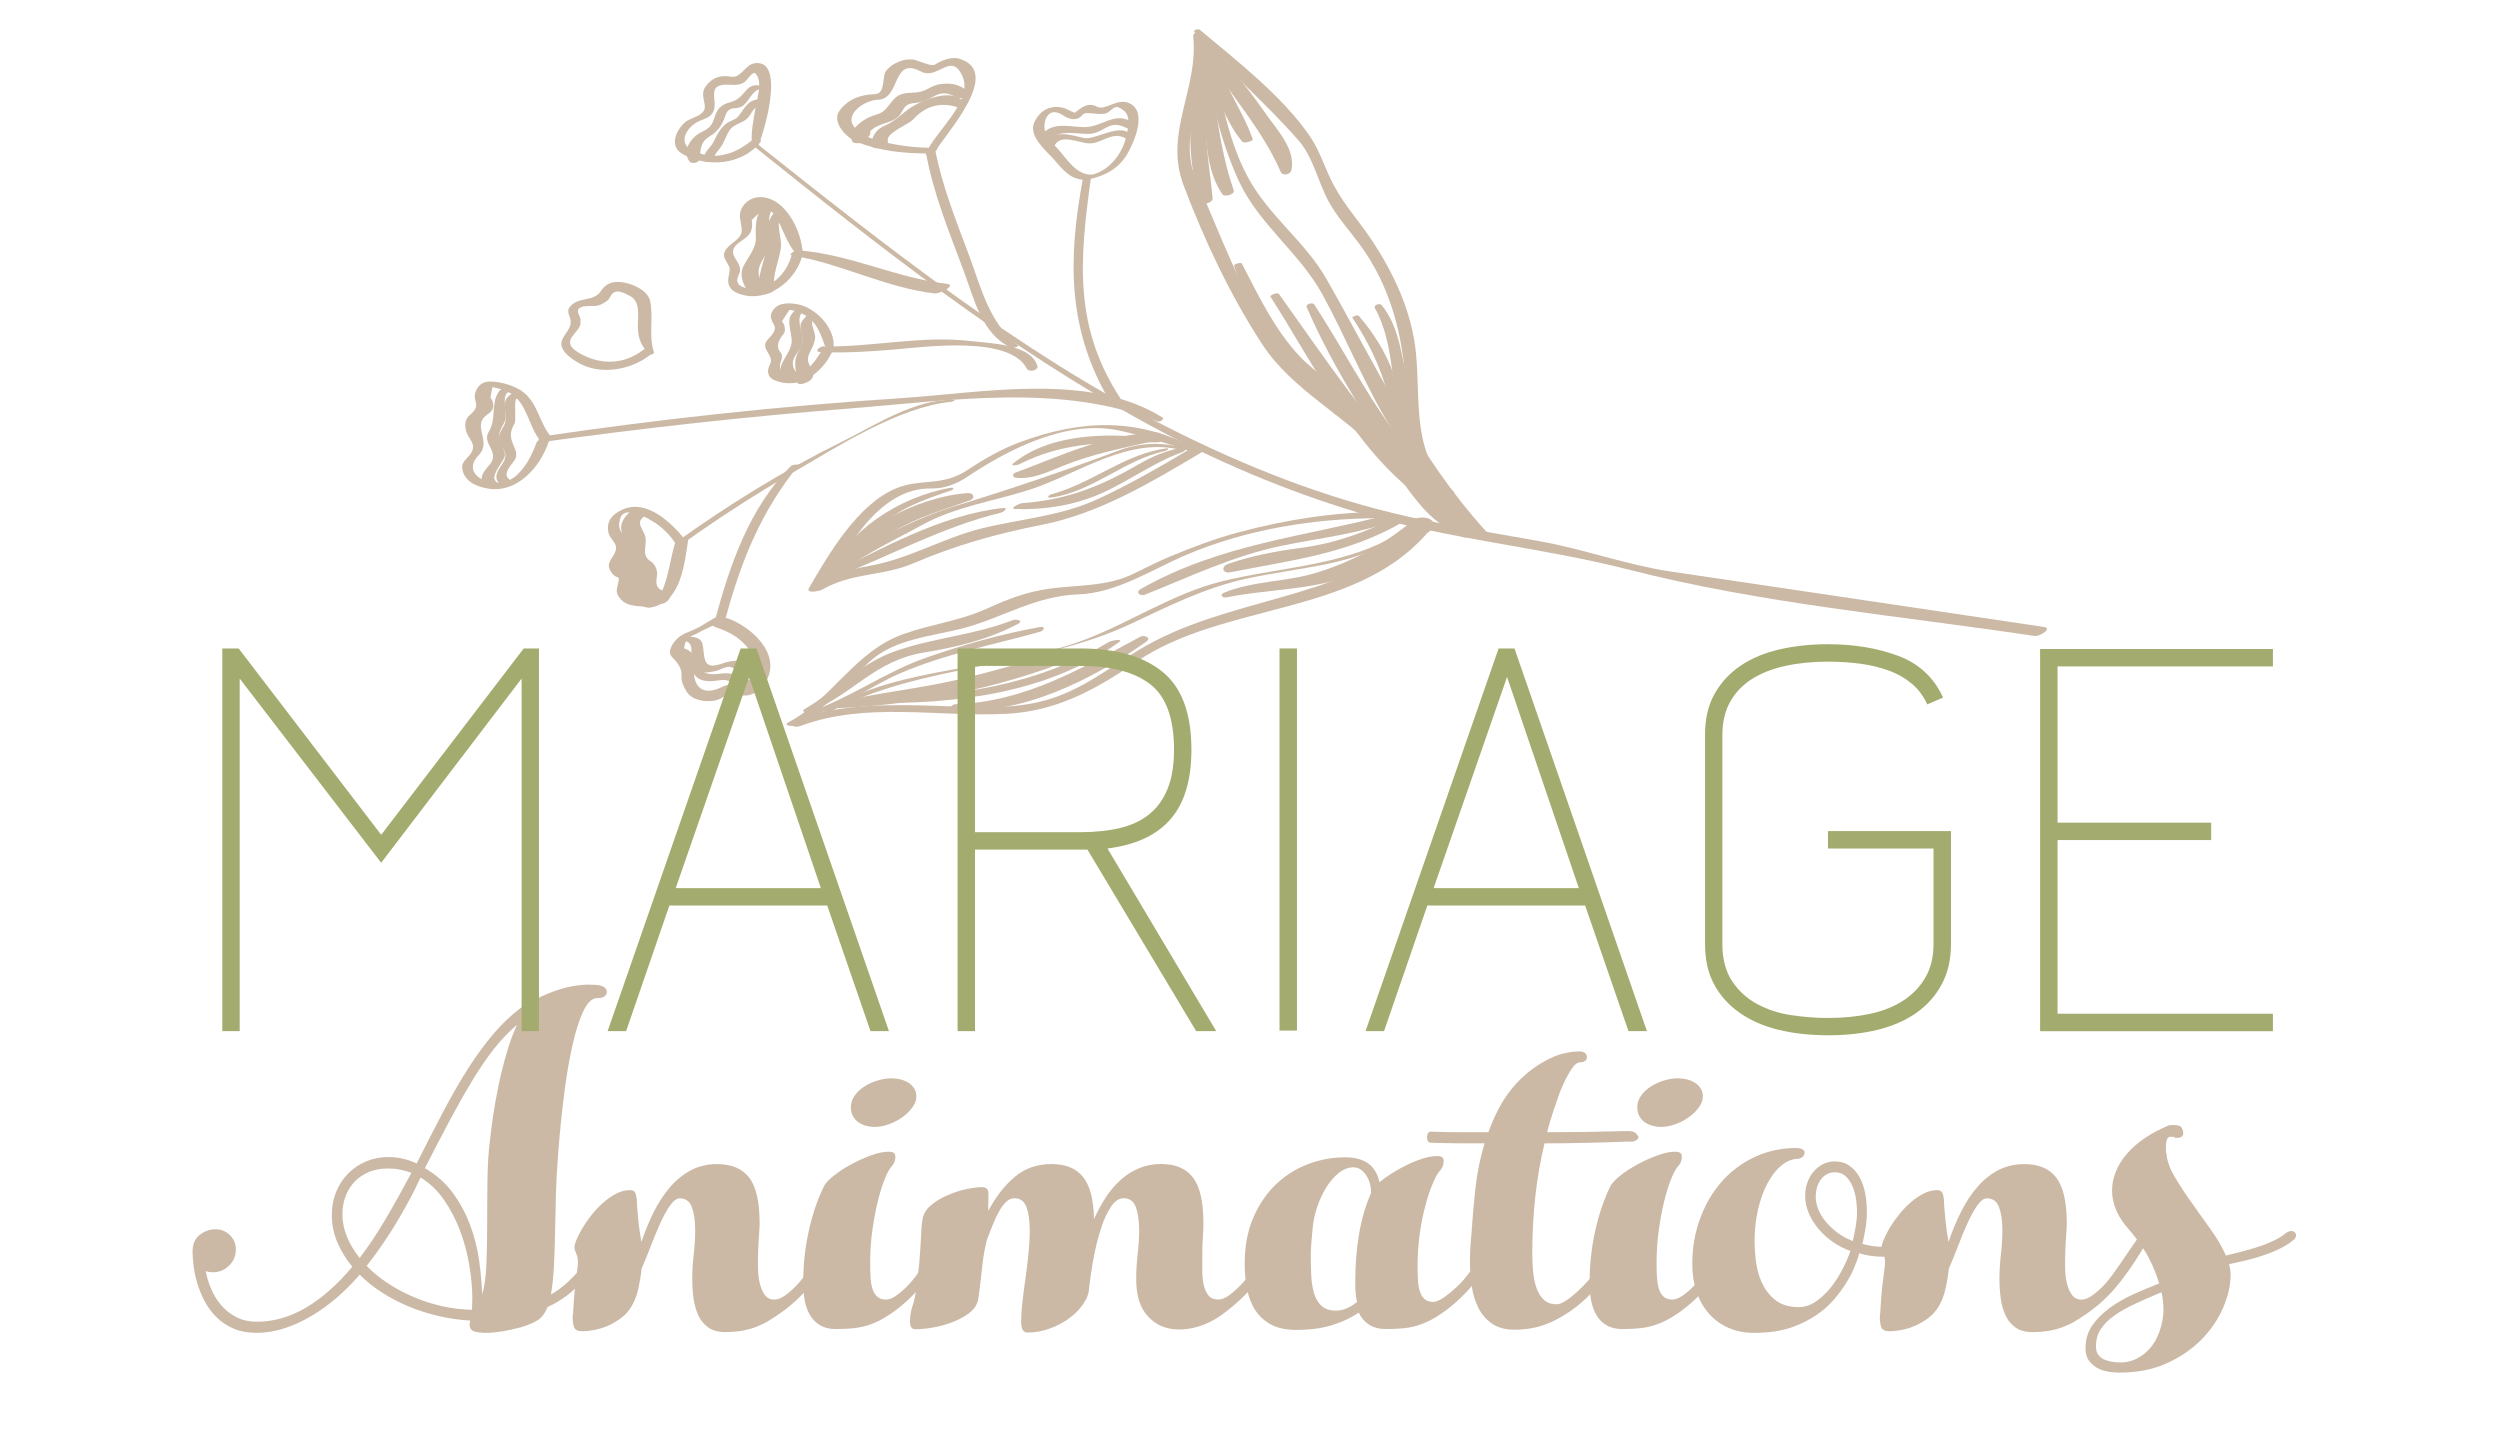 <?xml version="1.0" encoding="utf-8"?>
<!-- Generator: Adobe Illustrator 16.0.0, SVG Export Plug-In . SVG Version: 6.00 Build 0)  -->
<!DOCTYPE svg PUBLIC "-//W3C//DTD SVG 1.1 Tiny//EN" "http://www.w3.org/Graphics/SVG/1.1/DTD/svg11-tiny.dtd">
<svg version="1.1" baseProfile="tiny" id="Calque_1"
	 xmlns="http://www.w3.org/2000/svg" xmlns:xlink="http://www.w3.org/1999/xlink" x="0px" y="0px" width="140px" height="80px"
	 viewBox="-20.167 0 140 80" xml:space="preserve">
<g>
	<path d="M-128.806-35.779c-0.223,0.121-0.444,0.246-0.685,0.379c0.842,0.539,3.851,1.166,6.206,1.309
		c-0.716,0.504-4.743-0.235-6.406-1.186c0.189-0.371,0.479-0.537,0.893-0.494C-128.797-35.77-128.806-35.779-128.806-35.779z"/>
	<path d="M-92.123-37.35c-0.498,1.16-1.395,2.041-2.287,2.924c-0.038-0.031-0.076-0.063-0.113-0.096
		C-93.721-35.467-92.92-36.412-92.123-37.35z"/>
	<path d="M-136.245-49.729c0.146,0.093,0.313,0.163,0.435,0.28c0.457,0.439,0.906,0.886,1.348,1.342
		c1.151,1.195,2.557,1.9,4.14,2.369c0.906,0.27,1.735,0.801,2.592,1.226c0.245,0.121,0.469,0.286,0.824,0.506
		c-0.675-0.871-1.376-1.498-2.212-1.971c-1.184-0.672-2.282-1.461-3.212-2.45c-0.448-0.478-0.876-1.026-1.136-1.62
		c-0.46-1.055-0.795-2.163-1.162-3.257c-0.085-0.253-0.077-0.538-0.122-0.895c0.208,0.052,0.355,0.056,0.468,0.12
		c0.955,0.554,1.906,1.112,2.851,1.684c0.145,0.087,0.247,0.243,0.369,0.368c-0.185-0.107-0.369-0.217-0.556-0.325
		c0.012,0.144,0.077,0.229,0.128,0.321c0.05,0.096,0.085,0.199,0.125,0.299c-0.809-1.128-2.116-1.513-3.108-2.331
		c-0.063,0.04-0.124,0.08-0.186,0.118c0.176,0.506,0.35,1.01,0.526,1.516c0.318,0.8,0.654,1.594,0.949,2.401
		c0.228,0.62,0.613,1.102,1.113,1.517c0.351,0.288,0.677,0.608,1.023,0.905c0.471,0.401,0.948,0.793,1.423,1.189
		c0.028-0.037,0.059-0.072,0.087-0.109c-0.121-0.102-0.257-0.189-0.359-0.309c-0.563-0.648-1.272-1.227-1.641-1.974
		c-0.667-1.348-1.482-2.558-2.51-3.641c0.2,0.124,0.399,0.245,0.698,0.431c-0.359-0.543-0.65-0.984-0.943-1.426
		c0.534,0.564,0.951,1.211,1.449,1.788c0.555,0.639,0.971,1.324,1.212,2.143c0.326,1.104,1.028,2.012,1.777,2.466
		c-0.259-0.589-0.528-1.2-0.797-1.812c0.042-0.02,0.085-0.039,0.127-0.06c0.359,0.923,0.806,1.788,1.568,2.474
		c-0.173-0.772-0.309-1.518-0.512-2.244c-0.208-0.745-0.483-1.471-0.729-2.206c0.331,0.838,0.768,1.648,0.971,2.515
		c0.353,1.506,1.147,2.667,2.184,3.79c1.449,1.569,3.222,2.242,5.253,2.504c2.001,0.259,3.997,0.572,6.01,0.83
		c-0.18-0.067-0.361-0.139-0.542-0.205c-1.789-0.655-3.634-1.192-5.229-2.274c-1.859-1.263-3.265-2.895-3.835-5.13
		c-0.046-0.183,0.013-0.394,0.024-0.592c0.19,0.053,0.391,0.083,0.567,0.164c0.191,0.086,0.353,0.239,0.542,0.332
		c1.679,0.813,2.878,2.102,3.749,3.729c0.376,0.706,0.788,1.394,1.188,2.087c0.03,0.052,0.095,0.091,0.15,0.121
		c2.239,1.2,4.522,2.297,7.156,2.114c0.885-0.062,1.783-0.242,2.629-0.512c1.935-0.619,3.918-0.845,5.929-0.877
		c1.572-0.029,3.116-0.166,4.496-0.758c-1.143,0-2.373-0.01-3.602,0.004c-1.253,0.012-2.505,0.107-3.756,0.063
		c-2.229-0.081-4.462,0.441-6.682-0.053c-0.52-0.115-1.062-0.237-1.527-0.482c-1.552-0.823-2.96-1.838-4.013-3.287
		c-0.459-0.633-0.949-1.249-1.471-1.83c-0.692-0.77-1.127-1.671-1.475-2.624c-0.044-0.12-0.013-0.267-0.017-0.4
		c0.123,0.002,0.252-0.022,0.365,0.01c0.457,0.123,0.908,0.262,1.36,0.398c1.588,0.479,3.172,0.97,4.764,1.435
		c1.029,0.301,1.973,0.743,2.843,1.377c0.777,0.563,1.604,1.058,2.406,1.586c0.313,0.207,0.623,0.419,0.927,0.638
		c1.188,0.854,2.349,1.749,3.573,2.545c0.395,0.256,0.959,0.353,1.444,0.351c2.295-0.01,4.6,0.015,6.887-0.159
		c1.673-0.128,3.286-0.688,4.808-1.416c2.262-1.079,4.6-2.023,6.618-3.555c0.077-0.06,0.15-0.121,0.183-0.287
		c-0.908,0.284-1.825,0.553-2.726,0.861c-0.522,0.178-1.02,0.428-1.532,0.635c-1.054,0.426-2.098,0.88-3.171,1.257
		c-2.229,0.784-4.409,0.838-6.529-0.438c-1.016-0.612-2.112-1.088-3.184-1.605c-0.616-0.3-1.216-0.61-1.606-1.284
		c0.15-0.051,0.266-0.116,0.383-0.125c1.346-0.103,2.693-0.219,4.043-0.288c0.991-0.051,2.009,0.098,2.973-0.079
		c1.729-0.315,3.296,0.055,4.838,0.758c1.481,0.674,3.073,0.829,4.6,0.472c1.614-0.378,3.231-0.861,4.715-1.707
		c1.606-0.916,3.037-2.019,4.247-3.412c0.19-0.219,0.396-0.421,0.595-0.633c0.036,0.032,0.073,0.064,0.109,0.098
		c-0.178,0.202-0.368,0.396-0.532,0.609c-1.315,1.706-2.948,3.004-4.832,4.057c-1.938,1.084-3.739,2.386-5.215,4.083
		c-0.813,0.937-1.182,1.955-1.149,3.25c0.053,2.109-0.473,4.105-2.048,5.703c1.429-1.9,1.795-4.07,1.613-6.387
		c-0.18,0.48-0.366,0.961-0.536,1.445c-0.174,0.486-0.334,0.979-0.568,1.449c0.172-0.67,0.346-1.338,0.52-2.008
		c-0.028-0.018-0.055-0.035-0.083-0.053c-0.439,0.518-1.002,0.975-1.289,1.565c-0.485,0.998-1.129,1.854-1.821,2.705
		c-0.544,0.664-1.012,1.39-1.511,2.088c-0.088,0.123-0.164,0.257-0.245,0.384c-0.036-0.023-0.075-0.048-0.111-0.068
		c0.761-1.279,1.448-2.613,2.303-3.828c0.84-1.197,1.85-2.277,2.737-3.449c-1.558,1.189-3.258,2.197-4.447,3.807
		c0.277-0.224,0.555-0.447,0.832-0.67c0.038,0.034,0.078,0.067,0.119,0.104c-2.408,1.863-3.197,4.693-4.43,7.258
		c-0.042,0.088-0.006,0.215-0.006,0.461c2.258-1.23,4.324-2.582,6.281-4.111c0.038,0.051,0.076,0.101,0.115,0.15
		c-0.624,0.498-1.213,1.047-1.874,1.482c-1.24,0.813-2.516,1.572-3.794,2.324c-0.245,0.145-0.563,0.161-0.85,0.235
		c0.018-0.305-0.037-0.64,0.064-0.912c0.336-0.918,0.744-1.807,1.095-2.721c1.032-2.695,2.648-4.918,5.127-6.478
		c1.508-0.945,2.669-2.234,3.57-3.764c0.046-0.078,0.091-0.155,0.057-0.309c-0.521,0.477-1.066,0.929-1.559,1.435
		c-1.366,1.407-3.092,2.255-4.759,3.22c-1.223,0.705-2.414,1.504-3.484,2.42c-0.656,0.562-1.091,1.398-1.563,2.152
		c-0.646,1.033-1.249,2.094-1.838,3.16c-1.092,1.988-2.643,3.574-4.27,5.121c-1.399,1.334-2.681,2.795-4.017,4.201
		c-0.018,0.02-0.059,0.018-0.163,0.049c-0.021-0.172-0.057-0.332-0.055-0.49c0.03-1.863,0.279-3.699,0.58-5.537
		c0.308-1.873,1.344-3.328,2.536-4.709c0.699-0.813,1.626-1.266,2.6-1.684c1.433-0.613,2.829-1.314,4.239-1.982
		c0.662-0.314,1.323-0.629,1.978-0.955c0.451-0.225,0.896-0.461,1.333-0.711c0.933-0.531,1.842-1.111,2.792-1.609
		c1.5-0.782,2.906-1.685,4.035-2.966c0.387-0.443,0.759-0.899,1.138-1.349c0.036,0.024,0.07,0.049,0.106,0.072
		c-0.168,0.077-0.342,0.142-0.503,0.232c-2.435,1.362-5.077,2.083-7.793,2.624c-1.416,0.284-2.797,0.76-4.211,1.067
		c-1.39,0.303-2.758,0.652-4.022,1.32c-0.342,0.18-0.642,0.438-0.955,0.668c-1.049,0.768-2.095,1.541-3.139,2.313
		c-1.38,1.021-2.673,2.144-3.733,3.496c-0.289,0.369-0.421,0.86-0.668,1.388c-0.261-1.449,0.51-2.41,1.287-3.367
		c-0.287,0.606-0.572,1.211-0.906,1.918c0.686-0.75,1.238-1.467,1.904-2.06c0.859-0.764,1.795-1.444,2.722-2.131
		c0.716-0.533,1.467-1.019,2.177-1.56c-0.742,0.007-2.271,0.838-4.53,2.406c0.534-0.943,3.822-2.645,8.239-4.252
		c-1.904-0.092-3.771-0.117-5.532,0.496c-1.416,0.492-2.847,1.029-3.966,2.143c-0.913,0.904-1.898,1.736-2.85,2.601
		c-1.626,1.478-3.551,2.267-5.728,2.461c-0.459,0.041-0.921,0.074-1.388,0.039c0.624-0.094,1.259-0.142,1.87-0.287
		c2.408-0.569,4.604-1.512,6.224-3.51c0.436-0.537,1.026-0.945,1.521-1.478c-0.665,0.365-1.331,0.73-2.114,1.162
		c0.176-0.188,0.268-0.287,0.4-0.432c-1.28,0.266-2.457,0.822-3.755,0.57c1.688-0.131,3.325-0.438,4.792-1.385
		c-0.502,0.075-1.001,0.182-1.507,0.223c-1.396,0.107-2.8,0.143-4.191,0.295c-0.98,0.109-1.945,0.361-2.918,0.549
		c0.004,0.043,0.008,0.084,0.012,0.127c0.712,0,1.422,0,2.135,0c0,0.035,0.002,0.072,0.002,0.109
		c-0.384,0.018-0.771,0.014-1.151,0.057c-0.662,0.074-1.352,0.082-1.973,0.287c-1.234,0.406-2.428,0.936-3.644,1.396
		c-0.683,0.258-1.378,0.481-2.067,0.723l0.009,0.01c1.22-0.537,2.438-1.08,3.661-1.611c0.76-0.33,1.536-0.625,2.288-0.973
		c1.731-0.799,3.518-1.201,5.446-1.098c2.147,0.115,4.267-0.117,6.256-1.041c0.117-0.057,0.23-0.121,0.345-0.187
		c0.021-0.014,0.028-0.053,0,0.005c-0.771,0-1.587,0.063-2.389-0.017c-1.311-0.129-2.609-0.375-3.919-0.531
		c-2.263-0.271-4.527-0.547-6.797-0.729c-0.599-0.049-1.248,0.17-1.834,0.377c-2.194,0.768-4.372,1.588-6.561,2.373
		c-0.288,0.104-0.613,0.088-0.914,0.16c-0.725,0.17-1.446,0.356-2.167,0.543c-0.146,0.039-0.286,0.1-0.429,0.147
		c-0.029-0.039-0.059-0.076-0.087-0.117c0.178-0.217,0.331-0.461,0.537-0.647c0.766-0.697,1.728-1.025,2.684-1.357
		c0.427,0.297,0.85,0.006,1.243-0.07c0.951-0.186,1.879-0.483,2.816-0.735c-0.011-0.05-0.022-0.097-0.033-0.146
		c-0.936,0.215-1.871,0.428-2.82,0.646c0.623-0.521,1.925-0.761,7.438-1.392c-0.689-0.315-1.444-0.625-2.162-1.007
		c-0.559-0.297-1.095-0.65-1.599-1.036c-1.833-1.404-3.979-1.872-6.201-2.144c-0.804-0.098-1.439,0.171-1.944,0.779
		c-0.186,0.224-0.348,0.466-0.521,0.699c-0.051-0.05-0.102-0.098-0.152-0.146c0.269-0.341,0.538-0.684,0.852-1.08
		c-0.302,0.059-0.546,0.106-0.789,0.154c-0.009-0.02-0.018-0.039-0.027-0.058c0.09-0.062,0.179-0.123,0.291-0.198
		c-2.523-0.515-3.703-0.438-4.488,0.293c0.1,0.027,0.188,0.051,0.245,0.065c-0.333,0.168-0.708,0.313-1.03,0.537
		c-0.312,0.217-0.565,0.515-0.921,0.85c1.84,0.395,3.55,0.804,5.204-0.197c-1.707,1.28-3.51,0.845-5.381,0.292
		c0.068-0.143,0.094-0.279,0.174-0.362c0.861-0.879,1.75-1.767,3.022-1.951c0.707-0.104,1.452,0.038,2.179,0.081
		c0.646,0.038,1.29,0.116,1.938,0.133c0.858,0.023,1.718,0.007,2.558,0.007c-1.317-1.083-2.534-2.417-4.535-2.285
		c-0.559,0.037-1.131-0.118-1.696-0.204c-1.53-0.234-2.462-1.328-3.376-2.417c-0.523-0.622-0.972-1.307-1.444-1.971
		c-0.127-0.18-0.215-0.388-0.385-0.699c0.44,0,0.77-0.03,1.091,0.007c0.485,0.056,0.961,0.202,1.445,0.233
		c1.176,0.075,2.153,0.604,3.08,1.261c0.17,0.12,0.312,0.288,0.447,0.447c0.549,0.644,1.091,1.293,1.631,1.945
		c0.109,0.133,0.199,0.285,0.298,0.428c-0.622-0.66-1.331-1.259-1.847-1.993c-0.742-1.056-1.821-1.371-2.935-1.713
		c0.01,0.112,0.015,0.169,0.02,0.226c0,0.003-0.026,0.007-0.014,0.003c-0.938-0.39-1.876-0.673-2.997-0.728
		c0.176,0.252,0.261,0.389,0.358,0.514c0.471,0.602,0.96,1.19,1.416,1.805c0.691,0.93,1.504,1.665,2.7,1.855
		c0.091,0.014,0.175,0.062,0.372,0.133c-0.267,0.014-0.418,0.02-0.57,0.026c-0.006,0.057-0.013,0.113-0.021,0.172
		c1.232,0.186,2.465,0.372,3.695,0.557c0.014-0.057,0.027-0.114,0.04-0.171c-0.479-0.149-0.961-0.298-1.44-0.447
		c0.002-0.017,0.004-0.033,0.006-0.05c0.315,0.04,0.629,0.079,0.945,0.12c0.012-0.023,0.023-0.047,0.034-0.07
		c-0.313-0.185-0.625-0.37-0.939-0.556c0.014-0.025,0.028-0.051,0.043-0.077c0.416,0.205,0.831,0.41,1.314,0.65
		C-136.14-49.584-136.192-49.654-136.245-49.729z M-107.777-31.787l-0.012-0.012c-0.093,0.157-0.17,0.334-0.285,0.475
		c-0.672,0.822-1.174,1.719-1.334,2.787c-0.083,0.563-0.208,1.123-0.289,1.688c-0.105,0.746-0.188,1.496-0.281,2.244
		c3.231-3.201,6.085-6.633,8.148-10.664c-0.823,2.176-1.817,4.248-3.517,5.906c2.681-2.41,4.229-5.613,6.089-8.598
		c-0.043-0.039-0.085-0.08-0.128-0.119c-0.437,0.502-0.874,1.004-1.312,1.506c-0.048-0.047-0.095-0.094-0.144-0.141
		c0.678-0.732,1.356-1.466,2.036-2.197c-0.298,0.088-0.579,0.234-0.856,0.385c-1.4,0.76-2.75,1.656-4.217,2.25
		c-2.063,0.836-3.462,2.336-4.692,4.068c-0.423,0.598-0.631,1.283-0.672,2.045C-108.728-30.732-108.252-31.26-107.777-31.787z
		 M-106.463-43.935c-0.923-0.705-1.888-1.444-2.859-2.178c-0.155-0.118-0.33-0.208-0.495-0.313
		c-0.861-0.558-1.705-1.141-2.585-1.666c-0.737-0.438-1.474-0.954-2.281-1.178c-2.157-0.594-4.261-1.314-6.331-2.152
		c-0.098-0.041-0.21-0.046-0.371-0.078c0.077,0.172,0.113,0.297,0.182,0.401c0.743,1.129,1.531,2.229,2.229,3.385
		c1.067,1.766,2.686,2.861,4.447,3.785c0.55,0.291,1.178,0.486,1.791,0.604c2.507,0.484,5.028-0.059,7.547,0.038
		c-0.833-0.191-1.673-0.362-2.513-0.524c-0.848-0.164-1.695-0.32-2.546-0.48c0.009-0.05,0.017-0.1,0.026-0.148
		c0.609,0.077,1.221,0.153,1.829,0.229c-2.582-1.264-3.644-1.922-3.947-2.533C-110.512-45.417-108.615-44.34-106.463-43.935z
		 M-89.986-48.146c-1.016-0.323-2.135-0.653-3.237-1.036c-0.802-0.277-1.599-0.376-2.447-0.333c-2.42,0.126-4.846,0.2-7.268,0.287
		c-0.273,0.01-0.547-0.035-0.82-0.055c-0.02,0.058-0.04,0.116-0.059,0.173c0.838,0.452,1.668,0.917,2.514,1.353
		c0.767,0.396,1.576,0.711,2.313,1.152c0.775,0.465,1.572,0.767,2.477,0.797c1.079,0.036,2.137-0.063,3.167-0.441
		c-0.236-0.019-0.474-0.035-0.708-0.053c2.165-0.34,4.654-1.035,5.063-1.421c-1.054-0.067-2.203-0.208-3.353-0.196
		c-1.512,0.015-3.023,0.129-4.531,0.238c-0.859,0.063-1.671-0.049-2.444-0.44c0.822,0.235,1.642,0.442,2.459,0.253
		c-0.913-0.19-1.854-0.427-2.807-0.579c-0.957-0.154-1.925-0.226-2.89-0.333c0.004-0.029,0.01-0.058,0.013-0.086
		c3.806,0.274,7.61,0.549,11.193,0.81c-0.812-0.274-1.843-0.624-2.875-0.974C-92.764-48.776-91.394-48.093-89.986-48.146z
		 M-119.535-43.391c-0.787-1.096-1.558-2.205-2.37-3.282c-0.823-1.094-2.015-1.724-3.179-2.514c0.275,2.43,3.41,5.886,5.476,6.183
		c-0.809-0.713-1.646-1.452-2.483-2.188c0.029-0.034,0.059-0.068,0.088-0.103c0.128,0.098,0.258,0.192,0.386,0.289
		c0.018-0.02,0.034-0.039,0.05-0.06c-0.205-0.314-0.412-0.628-0.617-0.942C-121.314-45.11-120.654-44.039-119.535-43.391z
		 M-135.559-38.705c0.925-0.248,1.738-0.521,2.576-0.676c1.368-0.254,2.694-0.584,3.948-1.228c0.717-0.367,1.516-0.578,2.281-0.851
		c0.257-0.094,0.523-0.155,0.785-0.233c-0.088-0.058-0.17-0.074-0.243-0.056c-1.038,0.273-2.075,0.552-3.112,0.832
		c-0.723,0.193-1.449,0.377-2.167,0.593c-1.009,0.303-2.02,0.604-3.014,0.961C-134.86-39.234-135.163-38.959-135.559-38.705z
		 M-92.26-39.82c-0.043-0.031-0.085-0.061-0.128-0.09c-0.366,0.521-0.732,1.047-1.099,1.57c0.039,0.024,0.075,0.053,0.113,0.078
		C-93.003-38.781-92.63-39.301-92.26-39.82z"/>
	<path d="M-122.603-35.842c0.629-0.141,1.259-0.397,1.886-0.391c1.49,0.016,2.811-0.482,4.112-1.107
		c0.101-0.049,0.208-0.092,0.313-0.131c0.027-0.01,0.061,0,0.18,0c-0.157,0.094-0.247,0.168-0.35,0.209
		c-1.383,0.572-2.733,1.26-4.165,1.662c-1.026,0.291-2.161,0.207-3.25,0.271c-1.265,0.076-2.529,0.133-3.794,0.195
		c-0.002-0.052-0.004-0.103-0.006-0.154c0.592,0,1.19,0.053,1.776-0.012c1.052-0.113,2.097-0.295,3.144-0.453
		c0.059-0.01,0.109-0.066,0.166-0.103c0.824,0.136,1.63,0.095,2.42-0.153c-0.004-0.052-0.01-0.103-0.016-0.15
		C-120.992-36.055-121.797-35.949-122.603-35.842z"/>
	<path d="M-140.935-42.978c-0.796,0.203-1.593,0.408-2.389,0.612c0.014,0.061,0.028,0.121,0.043,0.18
		c0.343-0.08,0.686-0.162,1.121-0.264c-1.114,0.77-2.391,0.273-3.469,0.742C-144.057-42.109-142.68-43.222-140.935-42.978z"/>
	<path d="M-146.69-50.967c1.651,0.783,3.27,1.631,4.741,2.912C-143.886-48.571-145.236-49.851-146.69-50.967z"/>
	<path d="M-117.287-44.702c-1.392-1.224-2.783-2.448-4.174-3.672c0.022-0.03,0.046-0.06,0.069-0.09
		c1.558,1.253,3.045,2.608,4.692,3.728c1.651,1.121,3.463,2.005,5.308,3.053c-1.177-0.188-7.668-3.384-8.718-4.289
		c0.977,0.523,1.84,0.984,2.706,1.448C-117.366-44.584-117.328-44.645-117.287-44.702z"/>
	<path d="M-116.382-45.229c0.812,0.462,1.62,0.921,2.432,1.382c-0.028,0.052-0.057,0.104-0.085,0.154
		c-0.813-0.447-1.625-0.895-2.437-1.343C-116.443-45.1-116.413-45.164-116.382-45.229z"/>
	<path d="M-101.267-36.42c-0.751,0.623-1.501,1.242-2.252,1.864c-0.041-0.047-0.079-0.094-0.115-0.139
		c0.757-0.608,1.514-1.222,2.271-1.828C-101.332-36.488-101.299-36.453-101.267-36.42z"/>
	<path d="M-107.777-31.787c0.53-0.453,1.059-0.906,1.591-1.359c0.049,0.064,0.097,0.127,0.146,0.191
		c-0.583,0.385-1.165,0.771-1.746,1.156C-107.789-31.799-107.777-31.787-107.777-31.787z"/>
	<path d="M-107.662-27.32c0.275-0.42,0.551-0.84,0.828-1.258c0.042,0.025,0.083,0.053,0.123,0.08
		c-0.275,0.418-0.552,0.838-0.827,1.258C-107.579-27.268-107.621-27.295-107.662-27.32z"/>
</g>
<g>
	<path d="M-117.687-67.661c-0.143,0.067-0.247,0.157-0.357,0.165c-1.845,0.137-3.687,0.279-5.532,0.39
		c-1.692,0.102-3.388,0.154-5.081,0.252c-1.123,0.064-2.192-0.091-3.255-0.47c-1.395-0.5-2.794-1.056-4.24-1.325
		c-1.45-0.272-2.925-0.146-4.405,0.277c-2.538,0.721-4.998,1.606-7.106,3.196c-1.399,1.054-2.623,2.345-3.911,3.546
		c-0.177,0.166-0.272,0.425-0.448,0.711c-0.149-0.278-0.19-0.334-0.18-0.346c1.875-2.3,3.897-4.416,6.583-5.828
		c2.361-1.241,4.51-2.821,6.398-4.713c0.729-0.729,1.341-1.595,1.895-2.47c0.263-0.418,0.382-1.011,0.357-1.513
		c-0.087-1.678,0.189-3.305,0.549-4.927c0.316-1.412,1.235-2.485,2.12-3.596c-1.822,2.475-2.298,5.276-2.025,8.276
		c0.45-1.272,0.902-2.543,1.354-3.815c0.023,0.006,0.046,0.013,0.071,0.019c-0.233,0.895-0.463,1.788-0.695,2.68
		c0.073,0.042,0.145,0.082,0.218,0.123c0.647-0.945,1.284-1.897,1.946-2.833c0.673-0.952,1.369-1.886,2.053-2.83
		c0.607-0.839,1.214-1.68,1.818-2.521c0.114-0.158,0.209-0.333,0.336-0.483c-1.539,3.622-3.93,6.663-6.545,9.564
		c2.018-1.624,4.318-2.886,5.884-5.011c-0.321,0.245-0.642,0.49-0.964,0.733c-0.047-0.038-0.095-0.073-0.143-0.108
		c3.234-2.555,4.235-6.372,5.917-9.804c-0.082-0.072-0.163-0.143-0.245-0.213c-2.831,1.554-5.542,3.294-8.08,5.312
		c-0.047-0.062-0.094-0.124-0.142-0.185c0.729-0.608,1.41-1.29,2.199-1.807c1.707-1.118,3.46-2.163,5.215-3.203
		c0.301-0.177,0.706-0.176,1.063-0.259c-0.019,0.379,0.059,0.798-0.074,1.132c-0.705,1.777-1.447,3.538-2.206,5.291
		c-1.271,2.929-3.404,5.096-6.042,6.824c-1.993,1.307-3.536,3.041-4.631,5.202c0.259-0.211,0.522-0.419,0.775-0.639
		c0.275-0.237,0.556-0.467,0.803-0.729c1.771-1.893,3.969-3.162,6.207-4.411c1.719-0.958,3.337-2.113,4.926-3.283
		c1.08-0.792,1.679-1.997,2.277-3.187c0.598-1.194,1.312-2.327,1.976-3.486c0.042-0.073,0.105-0.134,0.149-0.208
		c1.487-2.642,3.519-4.814,5.715-6.883c1.849-1.742,3.502-3.688,5.373-5.685c0.063,0.356,0.124,0.539,0.124,0.721
		c0.002,2.646-0.223,5.298-0.895,7.835c-0.938,3.549-2.909,6.423-6.541,7.78c-1.977,0.737-3.907,1.559-5.69,2.698
		c-0.177,0.114-0.358,0.237-0.554,0.31c-2.809,1.048-5.18,2.904-7.846,4.216c-1.765,0.871-3.34,2.022-4.652,3.516
		c-0.475,0.542-1.034,1.007-1.645,1.588c0.207-0.044,0.318-0.041,0.404-0.089c3.549-2.001,7.431-2.966,11.393-3.737
		c1.933-0.376,3.836-0.935,5.725-1.502c1.459-0.437,2.886-0.985,4.302-1.546c0.396-0.157,0.7-0.542,1.059-0.804
		c1.311-0.976,2.62-1.949,3.939-2.909c1.863-1.356,3.591-2.863,4.998-4.696c0.36-0.468,0.515-1.097,0.821-1.78
		c0.355,2.06-0.813,3.38-1.876,4.745c0.423-0.839,0.846-1.677,1.271-2.515c-0.029-0.013-0.058-0.026-0.084-0.04
		c-0.75,0.803-1.501,1.608-2.249,2.414c-1.122,1.214-2.435,2.171-3.864,3c-0.892,0.515-1.7,1.178-2.492,1.857
		c2.04-0.573,3.782-1.7,5.494-2.888c0.032,0.05,0.065,0.099,0.1,0.15c-0.773,0.515-1.529,1.055-2.321,1.538
		c-0.834,0.508-1.684,0.999-2.56,1.424c-0.859,0.415-1.757,0.751-2.646,1.099c-0.884,0.343-1.777,0.658-2.76,1.021
		c1.374,0,2.655,0.04,3.93-0.009c2.4-0.09,4.608-0.943,6.588-2.181c1.604-1.005,3.143-2.241,4.393-3.654
		c2.378-2.688,6.383-4.343,10.15-4.174c-0.69,0.1-1.388,0.155-2.066,0.303c-3.292,0.711-6.263,1.984-8.461,4.7
		c-0.565,0.7-1.35,1.219-2.007,1.898c0.873-0.476,1.746-0.95,2.686-1.464c-0.079,0.153-0.134,0.258-0.216,0.424
		c1.622-0.341,3.136-1.026,4.81-0.709c-2.262,0.2-4.472,0.58-6.444,1.839c0.867-0.127,1.73-0.301,2.6-0.37
		c1.587-0.126,3.188-0.129,4.769-0.3c1.293-0.143,2.566-0.459,3.847-0.696c-0.008-0.062-0.017-0.122-0.025-0.18
		c-0.814-0.042-1.627-0.085-2.442-0.126c-0.001-0.038-0.004-0.075-0.005-0.11c0.401,0,0.812,0.05,1.205-0.008
		c1.128-0.169,2.29-0.258,3.363-0.605c1.531-0.492,2.992-1.199,4.491-1.789c0.751-0.296,1.526-0.528,2.282-0.808
		c0.301-0.11,0.58-0.277,0.854-0.504c-2.645-0.896-5.291-1.597-8.063-1.71c2.955-0.425,5.632,0.592,8.544,1.621
		c-0.399,0.268-0.634,0.482-0.91,0.607c-1.157,0.527-2.318,1.044-3.493,1.535c-0.584,0.243-1.203,0.398-1.793,0.627
		c-0.75,0.288-1.517,0.559-2.229,0.924c-2.574,1.317-5.272,1.913-8.181,1.76c-2.809-0.148-5.562,0.224-8.116,1.528
		c-0.092,0.048-0.182,0.104-0.176,0.1c1.228,0,2.551-0.093,3.855,0.022c1.605,0.143,3.19,0.5,4.792,0.689
		c2.931,0.345,5.862,0.678,8.801,0.916c0.68,0.055,1.411-0.232,2.084-0.468c3.023-1.052,6.002-2.238,9.06-3.18
		c1.257-0.387,2.646-0.359,3.86-0.99c0.079-0.042,0.197-0.006,0.445-0.006c-0.303,0.376-0.501,0.703-0.775,0.946
		c-1.04,0.928-2.341,1.353-3.624,1.804c-0.693-0.396-1.371,0.008-2.013,0.132c-1.137,0.222-2.234,0.638-3.318,1.106
		c1.301-0.294,2.602-0.588,3.902-0.884c-3.103,1.284-6.459,1.25-9.776,1.898c2.31,0.59,4.052,2.073,5.968,3.256
		c2.326,1.434,4.94,2,7.655,2.123c0.748,0.034,1.304-0.329,1.788-0.833c0.289-0.304,0.552-0.633,0.826-0.95
		c0.045,0.039,0.09,0.078,0.133,0.119c-0.316,0.426-0.632,0.853-0.992,1.341c0.387-0.087,0.707-0.161,1.166-0.263
		c-0.199,0.17-0.296,0.253-0.394,0.334c1.639,0.775,4.923,0.693,5.768-0.347c-0.107-0.04-0.197-0.071-0.136-0.05
		c0.715-0.51,1.494-1.063,2.271-1.616c-0.033-0.078-0.067-0.155-0.101-0.231c-2.21-0.514-4.423-1.018-6.689,0.37
		c1.814-1.682,4.8-1.299,7.096-0.394c-0.16,0.235-0.284,0.48-0.468,0.667c-1.873,1.931-4.023,2.914-6.782,2.159
		c-0.795-0.216-1.677-0.118-2.519-0.134c-1.048-0.02-2.098-0.004-3.09-0.004c0.81,0.667,1.657,1.403,2.548,2.083
		c0.984,0.756,2.188,0.735,3.349,0.858c0.738,0.077,1.48,0.145,2.209,0.283c1.177,0.217,2.239,0.702,3.015,1.653
		c1.152,1.413,2.277,2.848,3.406,4.281c0.124,0.157,0.185,0.365,0.36,0.729c-0.633-0.03-1.121-0.024-1.604-0.083
		c-0.717-0.087-1.428-0.209-2.138-0.336c-1.792-0.322-3.31-1.078-4.455-2.572c-0.785-1.021-1.695-1.945-2.586-2.881
		c-0.672-0.705-1.418-1.342-2.096-2.041c-1.405-1.444-3.122-2.28-5.024-2.888c-1.218-0.39-2.352-1.055-3.517-1.614
		c-0.299-0.144-0.569-0.344-0.855-0.518c-0.048,0.06-0.097,0.121-0.144,0.182c0.794,0.658,1.525,1.411,2.389,1.961
		c1.598,1.023,3.223,2.009,4.504,3.423c0.628,0.695,1.211,1.492,1.582,2.344c0.595,1.356,1.006,2.791,1.471,4.202
		c0.088,0.268,0.066,0.576,0.111,1.026c-0.393-0.162-0.683-0.253-0.942-0.396c-0.648-0.359-1.26-0.799-1.932-1.107
		c-1.827-0.836-3.042-2.213-3.71-4.081c-0.285-0.796-0.536-1.612-0.726-2.438c-0.383-1.646-1.286-2.939-2.392-4.204
		c-2.006-2.298-4.527-3.319-7.47-3.651c-2.488-0.283-4.96-0.706-7.464-1.009c0.608,0.221,1.224,0.435,1.826,0.669
		c1.21,0.471,2.433,0.906,3.612,1.437c2.638,1.183,4.742,2.992,6.121,5.553c0.397,0.742,0.636,1.57,0.905,2.375
		c0.062,0.186-0.052,0.428-0.084,0.646c-0.192-0.044-0.408-0.042-0.57-0.135c-0.716-0.418-1.412-0.87-2.125-1.294
		c-1.063-0.629-1.946-1.452-2.593-2.5c-0.886-1.437-1.731-2.897-2.604-4.341c-0.071-0.114-0.226-0.186-0.352-0.258
		c-2.461-1.341-5.024-2.494-7.844-2.642c-1.493-0.079-3.069,0.2-4.512,0.63c-2.868,0.853-5.775,1.187-8.743,1.207
		c-1.686,0.011-3.328,0.284-4.893,1.003c0.175,0,0.349,0.001,0.523,0c1.273-0.009,2.55,0,3.824-0.03
		c3.229-0.079,6.464-0.062,9.681-0.293c4.673-0.336,8.316,1.429,11.184,5.014c0.732,0.914,1.431,1.854,2.203,2.731
		c0.879,0.999,1.372,2.188,1.84,3.397c0.037,0.093,0.037,0.199,0.074,0.409c-0.273-0.032-0.493-0.024-0.697-0.082
		c-0.732-0.211-1.461-0.446-2.19-0.668c-2.353-0.72-4.708-1.438-7.059-2.158c-0.184-0.058-0.376-0.111-0.532-0.217
		c-2.304-1.552-4.609-3.104-6.901-4.675c-0.77-0.529-1.534-1.07-2.25-1.666c-1.982-1.655-4.348-1.623-6.711-1.562
		c-1.722,0.043-3.457,0.038-5.156,0.275c-1.713,0.241-3.456,0.578-5.068,1.189c-3.695,1.4-7.292,3.049-10.525,5.377
		c-0.104,0.074-0.199,0.155-0.252,0.354c1.187-0.367,2.384-0.708,3.557-1.112c0.82-0.282,1.61-0.656,2.415-0.982
		c1.238-0.499,2.462-1.031,3.716-1.485c2.884-1.044,5.708-1.125,8.463,0.49c1.333,0.782,2.749,1.425,4.143,2.105
		C-119.03-68.958-118.185-68.573-117.687-67.661z M-78.968-63.854c-0.172-0.139-0.344-0.281-0.517-0.423
		c-0.021,0.019-0.041,0.037-0.065,0.057c0.445,0.665,0.887,1.33,1.329,1.995c-0.731-0.786-1.329-1.668-2.009-2.477
		c-0.657-0.775-1.19-1.589-1.445-2.583c-0.363-1.405-1.228-2.468-2.388-3.409c0.381,0.886,0.733,1.703,1.086,2.518
		c-0.057,0.026-0.114,0.054-0.17,0.081c-0.46-1.289-1.108-2.45-2.115-3.363c0.223,0.899,0.497,1.77,0.643,2.662
		c0.214,1.325,0.666,2.55,1.414,3.647c0.39,0.571,0.925,1.042,1.392,1.558c0.053-0.042,0.1-0.083,0.15-0.125
		c-0.134-0.244-0.264-0.487-0.396-0.733c1.076,1.413,2.726,1.941,4.105,2.897c-0.001-0.488-0.047-0.928-0.187-1.336
		c-0.081-0.24-0.305-0.43-0.467-0.643c-0.007-0.185,0.035-0.387-0.029-0.548c-0.338-0.869-0.645-1.758-1.073-2.581
		c-0.354-0.681-0.809-1.329-1.32-1.901c-0.547-0.615-1.199-1.137-1.828-1.672c-0.509-0.43-1.05-0.823-1.575-1.231
		c-0.03,0.043-0.061,0.086-0.093,0.127c0.18,0.148,0.364,0.292,0.539,0.446c0.965,0.844,1.778,1.79,2.395,2.94
		c0.624,1.168,1.409,2.256,2.126,3.376C-79.307-64.329-79.136-64.092-78.968-63.854z M-114.477-74.788
		c-0.005,0.047-0.008,0.095-0.01,0.142c1.172,0.903,2.341,1.813,3.519,2.708c0.269,0.204,0.573,0.363,0.859,0.549
		c1.052,0.678,2.13,1.321,3.145,2.051c0.976,0.698,1.957,1.362,3.134,1.656c2.893,0.723,5.689,1.72,8.443,2.849
		c0.069,0.028,0.159,0.004,0.46,0.004c-0.843-1.283-1.608-2.446-2.369-3.612c-1.49-2.284-3.228-4.279-5.645-5.686
		c-2.128-1.241-4.369-1.692-6.772-1.638c-1.76,0.041-3.521,0.072-5.281,0.113c-0.35,0.008-0.699,0.039-1.05,0.058
		c0,0.054,0.004,0.106,0.004,0.159c2.15,0.415,4.3,0.831,6.452,1.244c-0.014,0.064-0.023,0.128-0.035,0.194
		c-0.887-0.124-1.773-0.247-2.797-0.387c0.788,0.336,1.461,0.589,2.104,0.908c0.626,0.31,1.239,0.658,1.824,1.042
		c0.581,0.384,1.121,0.833,1.679,1.256c-1.279-0.648-2.454-1.452-3.724-2.066C-111.803-73.857-113.162-74.281-114.477-74.788z
		 M-124.583-81.168c0.044-0.009,0.131-0.003,0.198-0.039c0.337-0.175,0.67-0.363,1.007-0.54c2.045-1.08,4.094-2.153,6.136-3.232
		c0.581-0.309,1.187-0.585,1.724-0.959c1.609-1.128,2.825-2.646,3.86-4.284c0.438-0.692,0.586-1.567,0.868-2.36
		c-0.061-0.02-0.122-0.042-0.183-0.063c-0.49,0.604-0.979,1.211-1.47,1.815c-0.041-0.033-0.082-0.066-0.121-0.099
		c0.121-0.162,0.269-0.313,0.359-0.492c0.482-0.959,1.081-1.887,1.39-2.903c0.354-1.168,0.467-2.414,0.648-3.634
		c0.097-0.646,0.119-1.303,0.189-2.097c-4.205,4.366-7.93,8.858-10.648,14.116c0.581-1.394,1.099-2.822,1.874-4.094
		c0.772-1.272,1.797-2.39,2.713-3.575c-0.051-0.036-0.104-0.073-0.152-0.108c-3.286,3.24-5.337,7.332-7.705,11.205
		c0.073,0.066,0.144,0.129,0.215,0.195c0.574-0.666,1.148-1.33,1.724-1.995c0.049,0.05,0.1,0.098,0.153,0.148
		C-122.731-83.165-123.658-82.164-124.583-81.168z M-130.685-71.564c-2.42,0.245-4.655,1.06-6.877,1.924
		c1.162,0.062,2.307,0.052,3.451,0.064c1.438,0.015,2.882,0.098,4.32,0.063c1.061-0.022,2.116-0.254,3.175-0.263
		c0.827-0.008,1.655,0.182,2.479,0.285c-0.008,0.079-0.016,0.156-0.025,0.235c-1.043-0.313-2.087-0.551-3.157-0.224
		c2.528,0.4,5.059,0.803,7.59,1.205c0,0.011,0,0.023,0,0.036c-4.875-0.354-9.746-0.708-14.524-1.054
		c1.155,0.394,2.401,0.816,3.648,1.239c-1.786-0.288-3.451-1.14-5.24-1.088c1.578,0.512,3.198,1.063,4.837,1.56
		c0.5,0.153,1.048,0.227,1.569,0.211c0.823-0.027,1.645-0.208,2.47-0.236c2.06-0.07,4.121-0.098,6.18-0.13
		c0.896-0.015,1.791-0.003,2.686-0.003c0.023-0.064,0.047-0.129,0.071-0.194c-1.05-0.572-2.092-1.166-3.16-1.713
		c-0.904-0.462-1.918-0.759-2.743-1.332c-1.584-1.103-3.313-1.38-5.155-1.213c-0.87,0.078-1.73,0.267-2.594,0.405
		c0.007,0.059,0.015,0.118,0.023,0.178C-131.333-71.594-131.008-71.579-130.685-71.564z M-75.613-67.246
		c-0.02,0.028-0.038,0.06-0.059,0.09c0.151,0.136,0.313,0.262,0.449,0.413c0.6,0.656,1.305,1.25,1.762,1.994
		c0.844,1.376,2.167,1.909,3.58,2.339c0.218,0.067,0.506-0.099,0.729-0.042c0.962,0.246,1.912,0.547,2.872,0.806
		c0.173,0.046,0.379-0.023,0.646-0.045c-0.9-1.177-1.72-2.255-2.551-3.322c-0.746-0.959-1.632-1.721-2.87-1.971
		c-0.264-0.054-0.517-0.164-0.775-0.249c0.009-0.028,0.018-0.06,0.026-0.089c0.26,0.026,0.52,0.054,0.779,0.081
		c0.012-0.079,0.022-0.159,0.032-0.24c-1.698-0.264-3.397-0.53-5.096-0.796c-0.019,0.069-0.036,0.137-0.054,0.206
		c0.744,0.229,1.49,0.458,2.233,0.686c-0.001,0.022-0.006,0.042-0.009,0.063c-0.533-0.085-1.069-0.169-1.768-0.28
		c0.538,0.326,0.938,0.568,1.339,0.811c-0.018,0.03-0.03,0.061-0.047,0.093C-74.797-66.88-75.207-67.063-75.613-67.246z
		 M-97.535-75.972c0.867,0.75,1.733,1.498,2.597,2.249c0.128,0.111,0.354,0.323,0.33,0.36c-0.389,0.603,0.369,0.77,0.439,1.19
		c0.015,0.097,0.065,0.19,0.148,0.428c-0.632-0.787-1.139-1.469-1.699-2.104c-0.534-0.6-1.125-1.149-1.69-1.723
		c1.875,3.041,3.693,6.134,7.147,7.637C-90.98-72.124-94.047-74.222-97.535-75.972z M-88.87-77.719
		c0.015,0.056,0.033,0.111,0.05,0.166c0.844-0.189,1.697-0.34,2.525-0.577c2.607-0.745,5.215-1.498,7.803-2.307
		c0.65-0.203,1.229-0.636,1.885-0.989c-1.472,0.343-2.827,0.768-4.216,0.96C-83.699-80.065-86.004-78.107-88.87-77.719z
		 M-131.549-81.816c-0.051-0.046-0.104-0.092-0.156-0.137c-0.477,0.68-0.952,1.361-1.429,2.042c0.048,0.032,0.097,0.068,0.145,0.101
		C-132.508-80.48-132.028-81.147-131.549-81.816z"/>
	<path d="M-93.712-85.143c-0.866,0.16-1.729,0.445-2.597,0.453c-1.622,0.019-3.078,0.528-4.509,1.199
		c-0.337,0.159-0.685,0.294-1.079,0.324c0.423-0.21,0.832-0.452,1.271-0.624c1.656-0.643,3.298-1.342,4.994-1.856
		c0.829-0.251,1.768-0.14,2.654-0.19c1.568-0.092,3.136-0.197,4.704-0.262c0.478-0.021,0.964,0.072,1.444,0.214
		c-0.976,0-1.955-0.072-2.921,0.016c-1.287,0.119-2.563,0.354-3.844,0.545c-0.044,0.008-0.08,0.083-0.12,0.126
		c-1.002-0.153-1.985-0.12-2.942,0.199c0.005,0.062,0.014,0.125,0.019,0.187C-95.662-84.92-94.689-85.031-93.712-85.143z"/>
	<path d="M-71.499-73.143c-0.496,0.122-0.993,0.249-1.538,0.383c1.211-0.937,2.701-0.302,3.322-0.635
		c-1.128,0.198-2.644,1.497-4.559,1.188c0.929-0.245,1.876-0.493,2.825-0.742C-71.464-73.015-71.481-73.08-71.499-73.143z"/>
	<path d="M-130.244-86.767c-1,1.169-2.001,2.338-2.9,3.394c0.09-0.646,1.309-2.259,2.755-3.503
		C-130.342-86.839-130.293-86.803-130.244-86.767z"/>
	<path d="M-107.756-73.698c3.209,1.475,6.514,2.755,9.457,4.776c-0.974-0.514-1.95-1.027-2.924-1.541
		c-0.038,0.058-0.076,0.115-0.114,0.172c1.568,1.383,3.138,2.768,4.845,4.271c-0.256-0.126-0.375-0.164-0.465-0.235
		c-1.529-1.218-2.997-2.52-4.595-3.635c-1.403-0.978-2.947-1.749-4.434-2.605c-0.615-0.356-1.237-0.696-1.856-1.046
		C-107.814-73.591-107.784-73.646-107.756-73.698z"/>
	<path d="M-104.876-71.337c0.935,0.525,1.87,1.048,2.805,1.57c-0.033,0.063-0.067,0.125-0.1,0.187
		c-0.944-0.521-1.885-1.043-2.827-1.565C-104.958-71.209-104.917-71.272-104.876-71.337z"/>
	<path d="M-118.145-86.775c-0.916,0.731-1.831,1.464-2.747,2.196c-0.042-0.051-0.084-0.104-0.126-0.157
		c0.907-0.736,1.813-1.472,2.721-2.21C-118.247-86.891-118.195-86.833-118.145-86.775z"/>
	<path d="M-113.041-90.218c-0.631,0.486-1.262,0.975-1.893,1.464c-0.045-0.057-0.09-0.113-0.134-0.171
		c0.63-0.482,1.257-0.963,1.888-1.445C-113.133-90.32-113.085-90.271-113.041-90.218z"/>
	<path d="M-112.879-96.458c-0.385,0.573-0.769,1.145-1.245,1.853C-113.984-95.531-113.464-96.016-112.879-96.458z"/>
	<path d="M-68.263-63.152c-1.658-1.021-3.317-2.045-4.976-3.066c0.029-0.05,0.061-0.098,0.091-0.148
		c1.057,0.151,3.71,1.782,4.98,3.06C-68.201-63.255-68.23-63.205-68.263-63.152z"/>
</g>
<g>
	<path fill="#CBB9A6" d="M-5.794,74.64c-0.502,0-0.94-0.081-1.31-0.245c-0.372-0.164-0.688-0.379-0.949-0.641
		c-0.263-0.262-0.48-0.56-0.656-0.895c-0.175-0.332-0.312-0.661-0.411-0.996c-0.098-0.331-0.166-0.655-0.205-0.968
		c-0.039-0.31-0.058-0.585-0.058-0.81c0-0.417,0.135-0.727,0.402-0.933c0.267-0.208,0.56-0.313,0.876-0.313s0.587,0.109,0.813,0.328
		c0.222,0.218,0.334,0.486,0.334,0.805c0,0.348-0.125,0.647-0.376,0.899c-0.25,0.251-0.551,0.376-0.901,0.376
		c-0.154,0-0.289-0.021-0.411-0.067c0.056,0.309,0.15,0.625,0.289,0.959c0.135,0.338,0.319,0.642,0.547,0.916
		c0.23,0.283,0.514,0.512,0.851,0.69c0.34,0.185,0.738,0.27,1.196,0.27c1.826,0,3.599-1.026,5.326-3.077
		c-0.361-0.437-0.641-0.896-0.843-1.379c-0.204-0.479-0.304-0.98-0.304-1.507c0-0.482,0.082-0.919,0.247-1.318
		c0.163-0.4,0.39-0.74,0.678-1.031c0.292-0.289,0.628-0.512,1.009-0.672c0.381-0.157,0.791-0.237,1.229-0.237
		c0.545,0,1.075,0.122,1.587,0.359c0.535-1.068,1.039-2.045,1.508-2.937c0.469-0.894,0.935-1.698,1.392-2.411
		c0.459-0.715,0.923-1.351,1.393-1.9c0.469-0.554,0.967-1.029,1.492-1.432c0.239-0.165,0.507-0.324,0.801-0.478
		c0.296-0.152,0.604-0.294,0.926-0.417c0.322-0.128,0.652-0.229,0.99-0.306c0.338-0.075,0.677-0.117,1.016-0.13h0.182
		c0.077,0,0.167,0.002,0.277,0.01c0.111,0.003,0.214,0.016,0.311,0.039c0.099,0.023,0.185,0.063,0.254,0.123
		c0.071,0.061,0.107,0.139,0.107,0.239c0,0.096-0.045,0.179-0.131,0.244c-0.088,0.068-0.225,0.097-0.409,0.097
		c-0.284,0-0.542,0.243-0.771,0.724c-0.229,0.479-0.435,1.118-0.613,1.914c-0.18,0.798-0.336,1.719-0.469,2.753
		c-0.129,1.04-0.238,2.115-0.326,3.229c-0.067,0.82-0.11,1.613-0.131,2.381c-0.022,0.774-0.039,1.501-0.05,2.181
		c-0.012,0.688-0.033,1.314-0.065,1.896c-0.032,0.58-0.087,1.087-0.165,1.521c0.317-0.184,0.606-0.393,0.869-0.628
		c0.261-0.236,0.516-0.499,0.761-0.787c0.246-0.29,0.489-0.601,0.728-0.933c0.241-0.335,0.502-0.694,0.786-1.074
		c0.045-0.045,0.104-0.069,0.18-0.069c0.078,0,0.142,0.027,0.197,0.074c0.055,0.053,0.083,0.12,0.083,0.208
		c0,0.035-0.002,0.069-0.008,0.115c-0.005,0.041-0.019,0.077-0.041,0.095c-0.307,0.429-0.598,0.823-0.876,1.189
		s-0.563,0.705-0.853,1.018c-0.288,0.312-0.597,0.589-0.925,0.844c-0.328,0.251-0.693,0.47-1.098,0.656
		c-0.067,0.175-0.142,0.317-0.229,0.424c-0.078,0.141-0.238,0.278-0.485,0.402c-0.245,0.125-0.526,0.232-0.842,0.319
		c-0.315,0.086-0.647,0.156-0.991,0.214c-0.345,0.053-0.648,0.08-0.911,0.08c-0.219,0-0.423-0.025-0.614-0.072
		c-0.191-0.051-0.285-0.186-0.285-0.402c0-0.077,0.016-0.15,0.046-0.213C5.57,73.92,4.975,73.835,4.39,73.696
		c-0.585-0.134-1.145-0.313-1.68-0.536c-0.534-0.225-1.035-0.488-1.499-0.787c-0.465-0.3-0.876-0.632-1.237-0.99
		c-0.383,0.448-0.803,0.87-1.262,1.271c-0.458,0.399-0.937,0.742-1.435,1.038c-0.497,0.295-1.005,0.527-1.531,0.697
		C-4.78,74.557-5.292,74.64-5.794,74.64z M1.546,65.436c-0.383,0-0.73,0.064-1.048,0.193c-0.317,0.131-0.582,0.312-0.801,0.54
		c-0.219,0.231-0.388,0.502-0.508,0.811c-0.12,0.313-0.18,0.654-0.18,1.022c0,0.428,0.084,0.845,0.254,1.256
		c0.167,0.413,0.406,0.807,0.712,1.189c0.49-0.646,0.97-1.359,1.432-2.146c0.465-0.787,0.953-1.66,1.467-2.622
		c-0.208-0.078-0.42-0.137-0.64-0.179C2.015,65.457,1.786,65.436,1.546,65.436z M6.283,72.741c0-0.585-0.056-1.204-0.166-1.868
		c-0.108-0.667-0.28-1.313-0.516-1.939c-0.235-0.63-0.535-1.209-0.902-1.738c-0.365-0.531-0.806-0.949-1.318-1.255l-0.36,0.753
		c-0.426,0.831-0.861,1.591-1.303,2.287c-0.441,0.691-0.894,1.328-1.352,1.908c0.339,0.351,0.731,0.673,1.178,0.966
		c0.448,0.297,0.926,0.552,1.435,0.771c0.509,0.221,1.041,0.389,1.597,0.518c0.557,0.122,1.119,0.195,1.688,0.202
		c0-0.1,0.002-0.194,0.008-0.294C6.279,72.958,6.283,72.85,6.283,72.741z M7.281,63.778c0.032-0.316,0.085-0.741,0.162-1.271
		s0.18-1.097,0.304-1.703c0.126-0.605,0.276-1.212,0.453-1.818C8.372,58.38,8.57,57.85,8.787,57.39
		c-0.469,0.396-0.912,0.858-1.327,1.392c-0.417,0.535-0.826,1.143-1.228,1.813c-0.407,0.674-0.82,1.409-1.246,2.211
		c-0.427,0.803-0.88,1.672-1.359,2.611c0.655,0.382,1.183,0.856,1.589,1.419c0.404,0.562,0.724,1.163,0.957,1.802
		c0.235,0.64,0.4,1.292,0.493,1.958c0.092,0.667,0.148,1.3,0.17,1.898c0.131-0.435,0.211-1.01,0.238-1.715
		c0.027-0.713,0.041-1.475,0.041-2.292c0-0.812,0.005-1.635,0.017-2.464C7.143,65.194,7.191,64.445,7.281,63.778z"/>
	<path fill="#CBB9A6" d="M11.901,73.707c0.021-0.107,0.033-0.204,0.033-0.288c0-0.081,0.005-0.159,0.016-0.237
		c0.032-0.622,0.082-1.153,0.146-1.59c0.064-0.434,0.099-0.734,0.099-0.899c0-0.132-0.011-0.237-0.033-0.313
		c-0.021-0.077-0.043-0.141-0.065-0.195c-0.021-0.056-0.042-0.106-0.064-0.156C12.009,69.979,12,69.924,12,69.856
		c0-0.097,0.04-0.246,0.122-0.442c0.083-0.195,0.195-0.417,0.337-0.656c0.143-0.24,0.311-0.48,0.508-0.727
		c0.195-0.249,0.412-0.475,0.648-0.682c0.232-0.207,0.479-0.377,0.736-0.508c0.257-0.135,0.517-0.195,0.777-0.195
		c0.166,0,0.27,0.078,0.312,0.234c0.043,0.161,0.064,0.354,0.064,0.586l0.067,0.787c0.023,0.249,0.051,0.479,0.083,0.696
		c0.032,0.211,0.065,0.414,0.097,0.597c0.208-0.612,0.444-1.181,0.712-1.713c0.269-0.529,0.575-0.989,0.918-1.384
		c0.344-0.394,0.731-0.699,1.164-0.926c0.431-0.222,0.915-0.334,1.45-0.334c0.807,0,1.405,0.252,1.796,0.761
		c0.387,0.51,0.581,1.359,0.581,2.548c0,0.165-0.012,0.385-0.033,0.662c-0.021,0.28-0.038,0.576-0.05,0.894
		c-0.01,0.319-0.014,0.638-0.008,0.96c0.005,0.323,0.04,0.615,0.105,0.874c0.066,0.263,0.162,0.477,0.287,0.641
		c0.125,0.164,0.304,0.249,0.531,0.249c0.165,0,0.345-0.07,0.542-0.197c0.195-0.135,0.403-0.307,0.621-0.525
		c0.219-0.217,0.453-0.502,0.696-0.851c0.246-0.351,0.482-0.694,0.706-1.026c0.224-0.333,0.419-0.619,0.589-0.857
		c0.17-0.244,0.281-0.363,0.336-0.363c0.066,0,0.124,0.033,0.172,0.097c0.05,0.066,0.074,0.143,0.074,0.231
		c0,0.035-0.011,0.081-0.032,0.147c-0.425,0.786-0.921,1.544-1.483,2.276c-0.562,0.732-1.198,1.343-1.907,1.835
		c-0.219,0.151-0.432,0.29-0.64,0.418c-0.208,0.127-0.429,0.234-0.664,0.328c-0.235,0.093-0.495,0.166-0.779,0.223
		c-0.284,0.051-0.617,0.082-1,0.082c-0.384,0-0.694-0.085-0.934-0.255c-0.24-0.169-0.427-0.393-0.557-0.673
		c-0.13-0.276-0.221-0.593-0.272-0.949C18.624,72.365,18.6,72,18.6,71.631c0-0.471,0.028-0.936,0.082-1.396
		c0.053-0.456,0.081-0.906,0.081-1.343c0-0.512-0.059-0.939-0.179-1.274c-0.122-0.342-0.35-0.511-0.688-0.511
		c-0.177,0-0.354,0.138-0.542,0.404s-0.368,0.597-0.55,0.997c-0.179,0.398-0.357,0.828-0.533,1.286
		c-0.174,0.459-0.344,0.874-0.507,1.245c-0.032,0.34-0.094,0.705-0.179,1.106c-0.088,0.396-0.219,0.739-0.394,1.024
		c-0.152,0.251-0.342,0.465-0.566,0.63c-0.223,0.171-0.461,0.312-0.71,0.426c-0.251,0.115-0.506,0.195-0.764,0.246
		c-0.254,0.05-0.498,0.078-0.728,0.078c-0.229,0-0.374-0.075-0.436-0.214C11.93,74.189,11.901,73.983,11.901,73.707z"/>
	<path fill="#CBB9A6" d="M29.448,72.776c0.165,0,0.344-0.071,0.541-0.197c0.196-0.135,0.406-0.308,0.621-0.525
		c0.22-0.218,0.453-0.502,0.697-0.852c0.245-0.35,0.481-0.693,0.706-1.025c0.222-0.334,0.419-0.62,0.589-0.859
		c0.168-0.243,0.279-0.361,0.334-0.361c0.066,0,0.123,0.032,0.172,0.097c0.05,0.066,0.074,0.142,0.074,0.23
		c0,0.034-0.011,0.081-0.032,0.148c-0.424,0.785-0.921,1.543-1.482,2.275c-0.562,0.731-1.199,1.344-1.908,1.835
		c-0.22,0.151-0.435,0.282-0.646,0.393c-0.213,0.109-0.439,0.203-0.672,0.279c-0.236,0.074-0.498,0.132-0.788,0.165
		c-0.289,0.031-0.625,0.049-1.009,0.049c-0.349,0-0.641-0.07-0.874-0.206c-0.236-0.136-0.424-0.319-0.566-0.557
		c-0.141-0.235-0.243-0.507-0.304-0.817c-0.059-0.313-0.089-0.645-0.089-0.993c0-1.017,0.104-1.988,0.311-2.917
		c0.206-0.928,0.484-1.753,0.837-2.475c0.074-0.172,0.255-0.374,0.539-0.604c0.285-0.23,0.613-0.447,0.983-0.646
		c0.371-0.204,0.749-0.371,1.13-0.512c0.381-0.137,0.704-0.205,0.966-0.205c0.153,0,0.258,0.023,0.313,0.068
		c0.055,0.043,0.083,0.109,0.083,0.197c0,0.153-0.028,0.275-0.083,0.375c-0.055,0.1-0.116,0.181-0.181,0.247
		c-0.109,0.14-0.229,0.378-0.36,0.712c-0.129,0.332-0.253,0.737-0.367,1.211c-0.116,0.475-0.214,1.001-0.297,1.581
		c-0.083,0.581-0.123,1.186-0.123,1.819c0,0.262,0.005,0.517,0.017,0.764c0.01,0.243,0.042,0.463,0.099,0.66
		s0.142,0.352,0.261,0.467C29.06,72.716,29.23,72.776,29.448,72.776z M28.793,63.109c-0.142,0-0.291-0.022-0.444-0.061
		c-0.151-0.036-0.294-0.102-0.426-0.187c-0.13-0.085-0.237-0.203-0.319-0.345c-0.082-0.143-0.123-0.313-0.123-0.512
		c0-0.237,0.074-0.463,0.221-0.66c0.147-0.205,0.334-0.376,0.564-0.519c0.231-0.142,0.479-0.25,0.747-0.327
		c0.265-0.078,0.516-0.112,0.746-0.112c0.172,0,0.345,0.021,0.514,0.063c0.17,0.045,0.32,0.113,0.453,0.198
		c0.129,0.087,0.232,0.191,0.31,0.318c0.077,0.126,0.114,0.274,0.114,0.448c0,0.191-0.068,0.379-0.205,0.575
		c-0.135,0.197-0.314,0.379-0.533,0.54c-0.217,0.167-0.468,0.302-0.753,0.411C29.377,63.049,29.087,63.109,28.793,63.109z"/>
	<path fill="#CBB9A6" d="M30.792,74.017c0-0.315,0.053-0.625,0.154-0.924c0.103-0.3,0.166-0.624,0.19-0.976
		c0.087-0.554,0.146-1.029,0.181-1.425c0.032-0.395,0.056-0.739,0.072-1.037c0.018-0.304,0.032-0.573,0.043-0.806
		c0.008-0.235,0.036-0.46,0.082-0.681c0.076-0.273,0.245-0.511,0.507-0.719c0.261-0.208,0.559-0.384,0.893-0.525
		c0.333-0.143,0.674-0.253,1.024-0.33c0.349-0.074,0.65-0.114,0.902-0.114c0.228,0,0.344,0.121,0.344,0.361v0.492
		c-0.01,0.086-0.013,0.174-0.008,0.253c0.005,0.083,0.003,0.159-0.008,0.239c0.415-0.787,0.909-1.426,1.48-1.909
		c0.574-0.489,1.265-0.729,2.073-0.729c0.776,0,1.361,0.236,1.752,0.711c0.394,0.476,0.604,1.266,0.624,2.369
		c0.207-0.458,0.437-0.875,0.688-1.256c0.251-0.376,0.529-0.696,0.836-0.964c0.305-0.27,0.643-0.481,1.016-0.633
		c0.373-0.153,0.775-0.23,1.211-0.23c0.81,0,1.407,0.253,1.796,0.761c0.387,0.51,0.58,1.359,0.58,2.549
		c0,0.259-0.01,0.547-0.032,0.845c-0.021,0.3-0.032,0.607-0.032,0.923c0,0.296,0,0.592,0,0.894c0,0.304,0.028,0.568,0.083,0.804
		c0.055,0.239,0.142,0.429,0.262,0.582c0.121,0.151,0.307,0.232,0.557,0.232c0.164,0,0.346-0.07,0.542-0.197
		c0.195-0.135,0.404-0.308,0.62-0.526c0.22-0.216,0.465-0.502,0.73-0.85c0.267-0.351,0.524-0.698,0.77-1.033
		c0.247-0.341,0.466-0.63,0.655-0.87c0.19-0.239,0.312-0.362,0.367-0.362c0.066,0,0.127,0.035,0.171,0.099
		c0.049,0.066,0.077,0.142,0.077,0.232c0,0.031-0.01,0.082-0.035,0.146c-0.217,0.392-0.463,0.781-0.734,1.162
		c-0.273,0.381-0.564,0.748-0.877,1.105c-0.311,0.354-0.635,0.691-0.967,1.008c-0.333,0.316-0.669,0.6-1.007,0.852
		c-0.505,0.383-1.04,0.65-1.614,0.795c-0.575,0.146-1.105,0.157-1.598,0.026c-0.489-0.132-0.898-0.418-1.219-0.862
		c-0.324-0.445-0.483-1.067-0.483-1.873c0-0.473,0.028-0.937,0.082-1.396c0.055-0.456,0.083-0.905,0.083-1.342
		c0-0.513-0.06-0.94-0.18-1.274c-0.121-0.343-0.35-0.512-0.688-0.512c-0.263,0-0.498,0.156-0.704,0.468
		c-0.208,0.311-0.387,0.69-0.533,1.13c-0.146,0.441-0.271,0.896-0.369,1.371c-0.099,0.464-0.168,0.861-0.212,1.176l-0.114,0.841
		c0,0.293-0.101,0.591-0.304,0.896c-0.204,0.308-0.466,0.583-0.784,0.819c-0.324,0.242-0.689,0.438-1.101,0.59
		c-0.41,0.151-0.82,0.23-1.235,0.23c-0.056,0-0.107-0.011-0.157-0.024c-0.05-0.02-0.092-0.055-0.129-0.106
		c-0.039-0.058-0.065-0.136-0.083-0.241c-0.016-0.102-0.019-0.24-0.008-0.415c0-0.088,0.001-0.183,0.008-0.288
		c0.005-0.106,0.017-0.237,0.033-0.395c0.015-0.156,0.038-0.359,0.065-0.597c0.027-0.245,0.067-0.542,0.122-0.903
		c0.067-0.455,0.123-0.93,0.171-1.409c0.05-0.478,0.075-0.928,0.075-1.359c0-0.513-0.06-0.939-0.179-1.274
		c-0.12-0.343-0.35-0.511-0.689-0.511c-0.151,0-0.301,0.066-0.442,0.195c-0.141,0.133-0.277,0.309-0.401,0.532
		c-0.127,0.224-0.246,0.478-0.36,0.765c-0.116,0.284-0.229,0.572-0.337,0.865c-0.063,0.272-0.118,0.525-0.155,0.753
		c-0.038,0.23-0.071,0.47-0.098,0.722c-0.028,0.252-0.057,0.529-0.092,0.828c-0.032,0.3-0.082,0.659-0.146,1.075
		c-0.076,0.282-0.254,0.525-0.53,0.727c-0.28,0.201-0.593,0.368-0.943,0.496c-0.349,0.134-0.708,0.23-1.071,0.288
		c-0.368,0.065-0.682,0.091-0.945,0.091C30.895,74.444,30.792,74.306,30.792,74.017z"/>
	<path fill="#CBB9A6" d="M60.102,72.905c0.162,0,0.369-0.093,0.622-0.271c0.252-0.182,0.484-0.373,0.704-0.582
		c0.238-0.217,0.483-0.502,0.737-0.852c0.251-0.35,0.483-0.697,0.7-1.031c0.22-0.342,0.417-0.632,0.586-0.869
		c0.17-0.241,0.293-0.364,0.371-0.364c0.062,0,0.119,0.034,0.17,0.1c0.05,0.065,0.076,0.142,0.076,0.231
		c0,0.03-0.016,0.082-0.037,0.146c-0.217,0.395-0.449,0.786-0.703,1.171c-0.251,0.387-0.521,0.762-0.811,1.121
		c-0.29,0.362-0.599,0.697-0.921,1.009c-0.331,0.312-0.67,0.589-1.021,0.829c-0.217,0.15-0.431,0.282-0.643,0.393
		c-0.213,0.109-0.436,0.202-0.672,0.279c-0.235,0.073-0.498,0.131-0.785,0.165c-0.292,0.029-0.629,0.047-1.011,0.047
		c-0.392,0-0.714-0.082-0.967-0.247c-0.251-0.166-0.442-0.389-0.574-0.672c-0.436,0.295-0.938,0.529-1.506,0.704
		c-0.567,0.176-1.235,0.263-2,0.263c-0.546,0-1.003-0.095-1.375-0.284c-0.369-0.195-0.668-0.457-0.893-0.79
		c-0.225-0.332-0.381-0.728-0.474-1.179c-0.094-0.456-0.139-0.942-0.139-1.468c0-0.949,0.157-1.795,0.467-2.529
		c0.312-0.738,0.729-1.363,1.253-1.873c0.525-0.502,1.125-0.892,1.803-1.151c0.678-0.263,1.377-0.391,2.096-0.391
		c0.523,0,0.949,0.107,1.271,0.324c0.323,0.219,0.544,0.573,0.662,1.067c0.198-0.165,0.435-0.335,0.715-0.511
		c0.278-0.176,0.565-0.332,0.859-0.475c0.297-0.143,0.587-0.255,0.876-0.345c0.289-0.088,0.537-0.13,0.749-0.13
		c0.15,0,0.252,0.02,0.308,0.066c0.053,0.041,0.082,0.107,0.082,0.195c0,0.154-0.029,0.277-0.082,0.378
		c-0.056,0.097-0.111,0.182-0.18,0.244c-0.112,0.146-0.232,0.375-0.368,0.704c-0.136,0.327-0.269,0.725-0.393,1.188
		c-0.128,0.467-0.229,0.982-0.311,1.554c-0.083,0.577-0.126,1.181-0.126,1.813c0,0.261,0.006,0.515,0.021,0.753
		c0.008,0.243,0.039,0.457,0.097,0.646c0.055,0.193,0.14,0.345,0.261,0.453C59.713,72.85,59.883,72.905,60.102,72.905z
		 M54.646,73.395c0.39,0,0.785-0.164,1.181-0.487c-0.071-0.309-0.1-0.656-0.1-1.052c0-0.993,0.07-1.912,0.214-2.752
		c0.141-0.842,0.37-1.618,0.686-2.327h-0.014c0-0.379-0.102-0.711-0.296-0.987c-0.198-0.283-0.425-0.42-0.692-0.42
		c-0.282,0-0.554,0.105-0.813,0.313c-0.266,0.208-0.498,0.476-0.707,0.811c-0.204,0.332-0.38,0.703-0.514,1.112
		c-0.141,0.411-0.222,0.816-0.255,1.222c-0.025,0.238-0.045,0.486-0.065,0.745c-0.025,0.258-0.034,0.518-0.034,0.776
		c0,0.363,0.011,0.723,0.026,1.085c0.018,0.359,0.07,0.687,0.155,0.979c0.085,0.297,0.225,0.532,0.42,0.715
		C54.025,73.307,54.297,73.395,54.646,73.395z"/>
	<path fill="#CBB9A6" d="M68.277,58.88c0.152,0,0.259,0.032,0.327,0.099c0.065,0.065,0.098,0.137,0.098,0.211
		c0,0.09-0.032,0.158-0.098,0.213c-0.068,0.057-0.159,0.084-0.279,0.084c-0.152,0-0.311,0.117-0.469,0.354
		c-0.159,0.233-0.308,0.505-0.452,0.81c-0.141,0.307-0.259,0.607-0.357,0.909c-0.1,0.3-0.17,0.512-0.215,0.632
		c-0.063,0.194-0.131,0.394-0.188,0.587c-0.062,0.197-0.117,0.409-0.17,0.625c0.72,0,1.442-0.006,2.167-0.016
		c0.726-0.014,1.517-0.029,2.369-0.05c0.212,0,0.357,0.047,0.444,0.14c0.087,0.09,0.129,0.156,0.129,0.187
		c0,0.126-0.102,0.207-0.307,0.263h-0.267c-0.85,0.033-1.651,0.06-2.405,0.072c-0.754,0.019-1.514,0.028-2.279,0.028
		c-0.217,0.906-0.387,1.88-0.51,2.923c-0.118,1.046-0.175,2.133-0.175,3.271c0,0.326,0.013,0.656,0.047,0.99
		c0.031,0.335,0.095,0.64,0.188,0.909c0.095,0.274,0.23,0.496,0.412,0.665c0.177,0.171,0.414,0.253,0.71,0.253
		c0.197,0,0.457-0.129,0.784-0.384c0.329-0.258,0.672-0.584,1.024-0.977c0.358-0.392,0.695-0.816,1.011-1.276
		c0.314-0.461,0.568-0.888,0.754-1.279l0.165-0.163c0.065,0,0.14,0.02,0.231,0.059c0.085,0.037,0.14,0.088,0.16,0.154v0.165
		c-0.314,0.564-0.682,1.152-1.095,1.762c-0.419,0.604-0.895,1.155-1.425,1.652c-0.535,0.497-1.132,0.907-1.786,1.229
		c-0.658,0.321-1.376,0.482-2.161,0.482c-0.525,0-0.954-0.113-1.281-0.344c-0.325-0.23-0.58-0.525-0.761-0.887
		c-0.179-0.357-0.301-0.764-0.368-1.217c-0.065-0.454-0.1-0.906-0.1-1.353c0-0.285,0.011-0.558,0.024-0.831
		c0.02-0.267,0.038-0.525,0.064-0.776c0.05-0.784,0.123-1.611,0.217-2.48c0.093-0.869,0.263-1.721,0.515-2.548
		c-0.284,0-0.531,0-0.752,0c-0.222,0-0.438,0-0.651,0c-0.22,0-0.46-0.003-0.716-0.012c-0.257,0-0.56-0.013-0.909-0.024
		c-0.066,0-0.113-0.028-0.147-0.088c-0.031-0.061-0.05-0.134-0.05-0.22c0-0.08,0.019-0.15,0.05-0.213
		c0.034-0.066,0.082-0.096,0.147-0.096c0.367,0.011,0.691,0.014,0.966,0.021c0.272,0.008,0.525,0.008,0.753,0.008
		c0.233,0,0.46,0,0.698,0c0.232,0,0.51,0,0.826,0c0.165-0.458,0.355-0.897,0.575-1.316c0.22-0.422,0.479-0.812,0.784-1.182
		c0.307-0.365,0.656-0.699,1.048-0.997c0.396-0.304,0.837-0.558,1.328-0.765c0.219-0.085,0.447-0.15,0.68-0.193
		C67.831,58.901,68.055,58.88,68.277,58.88z"/>
	<path fill="#CBB9A6" d="M73.486,72.776c0.165,0,0.344-0.071,0.54-0.197c0.198-0.135,0.405-0.308,0.625-0.525
		c0.217-0.218,0.449-0.502,0.692-0.852c0.248-0.35,0.482-0.693,0.704-1.025c0.226-0.334,0.423-0.62,0.59-0.859
		c0.17-0.243,0.282-0.361,0.337-0.361c0.063,0,0.12,0.032,0.173,0.097c0.05,0.066,0.073,0.142,0.073,0.23
		c0,0.034-0.011,0.081-0.031,0.148c-0.425,0.785-0.919,1.543-1.481,2.275c-0.563,0.731-1.198,1.344-1.909,1.835
		c-0.22,0.151-0.433,0.282-0.647,0.393c-0.214,0.109-0.437,0.203-0.672,0.279c-0.236,0.074-0.495,0.132-0.785,0.165
		c-0.29,0.031-0.625,0.049-1.012,0.049c-0.345,0-0.638-0.07-0.873-0.206c-0.238-0.136-0.424-0.319-0.565-0.557
		c-0.141-0.235-0.242-0.507-0.305-0.817c-0.061-0.313-0.088-0.645-0.088-0.993c0-1.017,0.101-1.988,0.31-2.917
		c0.205-0.928,0.485-1.753,0.834-2.475c0.077-0.172,0.26-0.374,0.541-0.604c0.285-0.23,0.613-0.447,0.983-0.646
		c0.371-0.204,0.749-0.371,1.133-0.512c0.382-0.137,0.702-0.205,0.963-0.205c0.152,0,0.258,0.023,0.313,0.068
		c0.057,0.043,0.085,0.109,0.085,0.197c0,0.153-0.028,0.275-0.085,0.375c-0.055,0.1-0.113,0.181-0.182,0.247
		c-0.109,0.14-0.227,0.378-0.359,0.712c-0.132,0.332-0.252,0.737-0.369,1.211c-0.115,0.475-0.215,1.001-0.293,1.581
		c-0.084,0.581-0.123,1.186-0.123,1.819c0,0.262,0.004,0.517,0.016,0.764c0.013,0.243,0.045,0.463,0.098,0.66
		c0.056,0.197,0.141,0.352,0.261,0.467C73.097,72.716,73.265,72.776,73.486,72.776z M72.829,63.109
		c-0.139,0-0.292-0.022-0.439-0.061c-0.154-0.036-0.297-0.102-0.426-0.187c-0.134-0.085-0.238-0.203-0.319-0.345
		c-0.084-0.143-0.125-0.313-0.125-0.512c0-0.237,0.074-0.463,0.222-0.66c0.146-0.205,0.335-0.376,0.567-0.519
		c0.228-0.142,0.474-0.25,0.741-0.327c0.268-0.078,0.521-0.112,0.749-0.112c0.17,0,0.347,0.021,0.518,0.063
		c0.167,0.045,0.316,0.113,0.449,0.198c0.134,0.087,0.235,0.191,0.312,0.318c0.075,0.126,0.115,0.274,0.115,0.448
		c0,0.191-0.071,0.379-0.207,0.575c-0.136,0.197-0.314,0.379-0.533,0.54c-0.217,0.167-0.467,0.302-0.753,0.411
		C73.414,63.049,73.124,63.109,72.829,63.109z"/>
	<path fill="#CBB9A6" d="M81.758,73.495c-0.468,0.348-0.999,0.629-1.59,0.836s-1.296,0.309-2.112,0.309
		c-0.535,0-1.02-0.094-1.443-0.288c-0.423-0.188-0.789-0.457-1.089-0.799c-0.299-0.346-0.529-0.754-0.686-1.224
		c-0.159-0.468-0.237-0.981-0.237-1.537c0-0.896,0.141-1.741,0.431-2.532c0.289-0.793,0.689-1.484,1.203-2.071
		c0.515-0.591,1.129-1.054,1.854-1.394c0.721-0.34,1.511-0.51,2.374-0.51c0.284,0.031,0.428,0.115,0.428,0.245
		c0,0.178-0.105,0.296-0.313,0.361c-0.351,0-0.675,0.12-0.976,0.369c-0.298,0.243-0.564,0.577-0.786,1.001
		c-0.225,0.418-0.4,0.907-0.532,1.465c-0.129,0.555-0.194,1.142-0.194,1.751c0,0.449,0.033,0.896,0.104,1.335
		c0.073,0.447,0.201,0.845,0.397,1.2c0.189,0.353,0.444,0.641,0.759,0.86c0.316,0.217,0.723,0.326,1.213,0.326
		c0.336,0,0.657-0.106,0.968-0.318c0.304-0.213,0.584-0.479,0.836-0.792c0.25-0.319,0.467-0.661,0.653-1.027
		c0.188-0.363,0.334-0.698,0.438-1.009c-0.324-0.11-0.641-0.27-0.945-0.477c-0.307-0.206-0.576-0.446-0.812-0.719
		c-0.236-0.274-0.426-0.572-0.566-0.892c-0.14-0.321-0.213-0.658-0.213-1.009c0-0.285,0.047-0.544,0.141-0.779
		c0.09-0.233,0.213-0.437,0.367-0.606c0.152-0.167,0.326-0.3,0.522-0.392c0.198-0.094,0.398-0.14,0.606-0.14
		c0.329,0,0.606,0.079,0.837,0.239c0.229,0.159,0.418,0.368,0.566,0.63c0.146,0.261,0.251,0.562,0.319,0.901
		c0.065,0.339,0.097,0.688,0.097,1.051c0,0.314-0.024,0.625-0.073,0.923c-0.048,0.298-0.108,0.593-0.174,0.877
		c0.195,0.054,0.391,0.093,0.584,0.123c0.192,0.027,0.396,0.042,0.612,0.042c0.329,0,0.603-0.047,0.819-0.14
		c0.22-0.092,0.404-0.191,0.55-0.296c0.149-0.104,0.267-0.201,0.364-0.294c0.088-0.096,0.167-0.14,0.234-0.14
		c0.076,0,0.143,0.019,0.195,0.06c0.056,0.036,0.085,0.097,0.085,0.188c0,0.149-0.07,0.3-0.207,0.442
		c-0.136,0.138-0.316,0.267-0.541,0.379c-0.222,0.104-0.473,0.193-0.745,0.257c-0.272,0.064-0.541,0.097-0.802,0.097
		c-0.22,0-0.455-0.017-0.714-0.053c-0.255-0.041-0.46-0.088-0.612-0.142c-0.067,0.254-0.163,0.525-0.287,0.816
		c-0.128,0.297-0.282,0.59-0.468,0.886s-0.4,0.583-0.641,0.862C82.32,73.027,82.053,73.279,81.758,73.495z M83.612,69.398
		c0.044-0.195,0.086-0.434,0.139-0.711c0.048-0.282,0.075-0.541,0.075-0.779c0-0.306-0.027-0.592-0.075-0.867
		c-0.052-0.274-0.127-0.513-0.23-0.721c-0.104-0.207-0.229-0.373-0.384-0.494c-0.154-0.12-0.334-0.179-0.542-0.179
		c-0.326,0-0.587,0.13-0.786,0.394c-0.196,0.26-0.294,0.595-0.294,1c0,0.217,0.048,0.444,0.145,0.688
		c0.1,0.239,0.239,0.47,0.42,0.687c0.182,0.22,0.401,0.422,0.654,0.617c0.257,0.19,0.541,0.345,0.863,0.464L83.612,69.398z"/>
	<path fill="#CBB9A6" d="M85.102,73.707c0.021-0.107,0.031-0.204,0.031-0.288c0-0.081,0.005-0.159,0.016-0.237
		c0.031-0.622,0.083-1.153,0.146-1.59c0.065-0.434,0.099-0.734,0.099-0.899c0-0.132-0.013-0.237-0.033-0.313
		c-0.021-0.077-0.041-0.141-0.065-0.195c-0.021-0.056-0.044-0.106-0.063-0.156c-0.024-0.05-0.033-0.104-0.033-0.172
		c0-0.097,0.039-0.246,0.125-0.442c0.081-0.195,0.191-0.417,0.332-0.656c0.144-0.24,0.312-0.48,0.51-0.727
		c0.197-0.249,0.41-0.475,0.646-0.682c0.235-0.207,0.478-0.377,0.736-0.508c0.258-0.135,0.518-0.195,0.78-0.195
		c0.162,0,0.266,0.078,0.31,0.234c0.042,0.161,0.064,0.354,0.064,0.586l0.068,0.787c0.024,0.249,0.051,0.479,0.082,0.696
		c0.031,0.211,0.065,0.414,0.097,0.597c0.208-0.612,0.447-1.181,0.714-1.713c0.267-0.529,0.572-0.989,0.92-1.384
		c0.342-0.394,0.729-0.699,1.16-0.926c0.431-0.222,0.917-0.334,1.451-0.334c0.809,0,1.406,0.252,1.793,0.761
		c0.385,0.51,0.585,1.359,0.585,2.548c0,0.165-0.015,0.385-0.033,0.662c-0.022,0.28-0.039,0.576-0.05,0.894
		c-0.013,0.319-0.016,0.638-0.01,0.96c0.005,0.323,0.04,0.615,0.106,0.874c0.068,0.263,0.161,0.477,0.288,0.641
		c0.125,0.164,0.303,0.249,0.531,0.249c0.165,0,0.344-0.07,0.54-0.197c0.196-0.135,0.405-0.307,0.625-0.525
		c0.217-0.217,0.449-0.502,0.692-0.851c0.251-0.351,0.482-0.694,0.707-1.026c0.223-0.333,0.42-0.619,0.59-0.857
		c0.167-0.244,0.28-0.363,0.337-0.363c0.063,0,0.125,0.033,0.17,0.097c0.05,0.066,0.073,0.143,0.073,0.231
		c0,0.035-0.008,0.081-0.031,0.147c-0.425,0.786-0.921,1.544-1.483,2.276c-0.561,0.732-1.196,1.343-1.907,1.835
		c-0.219,0.151-0.433,0.29-0.64,0.418c-0.204,0.127-0.427,0.234-0.664,0.328c-0.235,0.093-0.492,0.166-0.776,0.223
		c-0.285,0.051-0.621,0.082-0.999,0.082c-0.384,0-0.696-0.085-0.938-0.255c-0.238-0.169-0.424-0.393-0.554-0.673
		c-0.131-0.276-0.223-0.593-0.271-0.949c-0.049-0.354-0.075-0.719-0.075-1.088c0-0.471,0.029-0.936,0.085-1.396
		c0.051-0.456,0.08-0.906,0.08-1.343c0-0.512-0.058-0.939-0.181-1.274c-0.121-0.342-0.349-0.511-0.688-0.511
		c-0.178,0-0.353,0.138-0.542,0.404c-0.188,0.267-0.367,0.597-0.545,0.997c-0.184,0.398-0.362,0.828-0.532,1.286
		c-0.179,0.459-0.347,0.874-0.509,1.245c-0.035,0.34-0.093,0.705-0.183,1.106c-0.085,0.396-0.22,0.739-0.393,1.024
		c-0.151,0.251-0.341,0.465-0.565,0.63c-0.223,0.171-0.462,0.312-0.715,0.426c-0.25,0.115-0.502,0.195-0.761,0.246
		c-0.254,0.05-0.498,0.078-0.729,0.078c-0.228,0-0.373-0.075-0.433-0.214C85.131,74.189,85.102,73.983,85.102,73.707z"/>
	<path fill="#CBB9A6" d="M101.158,64.628c0.04,0.42,0.206,0.86,0.49,1.328c0.282,0.473,0.597,0.954,0.951,1.441
		c0.347,0.495,0.696,0.988,1.056,1.483c0.354,0.497,0.632,0.976,0.829,1.43c0.238-0.063,0.518-0.132,0.834-0.207
		c0.314-0.08,0.634-0.168,0.95-0.274c0.316-0.1,0.613-0.219,0.894-0.352c0.278-0.129,0.504-0.272,0.678-0.425
		c0.11-0.072,0.214-0.115,0.311-0.115c0.078,0,0.139,0.027,0.189,0.077c0.05,0.046,0.077,0.104,0.077,0.17
		c0,0.075-0.042,0.151-0.12,0.229c-0.217,0.185-0.471,0.354-0.769,0.5c-0.293,0.147-0.606,0.274-0.931,0.383
		c-0.328,0.111-0.661,0.206-1,0.289c-0.338,0.08-0.649,0.149-0.933,0.206c0.054,0.217,0.085,0.416,0.085,0.588
		c0,0.579-0.141,1.191-0.413,1.835c-0.277,0.643-0.672,1.237-1.197,1.778c-0.523,0.538-1.174,0.988-1.95,1.344
		c-0.775,0.355-1.665,0.53-2.668,0.53c-0.234,0-0.461-0.021-0.691-0.066c-0.23-0.041-0.434-0.118-0.611-0.229
		c-0.181-0.109-0.324-0.252-0.433-0.416c-0.111-0.171-0.165-0.387-0.165-0.651c0-0.491,0.127-0.919,0.383-1.286
		c0.254-0.364,0.583-0.691,0.98-0.982c0.4-0.285,0.842-0.543,1.329-0.761c0.485-0.217,0.966-0.418,1.436-0.604
		c-0.223-0.71-0.49-1.314-0.804-1.812c-0.322-0.5-0.617-0.903-0.906-1.222c-0.313-0.349-0.55-0.708-0.704-1.074
		c-0.15-0.363-0.228-0.727-0.228-1.087c0-0.371,0.077-0.734,0.222-1.089c0.146-0.357,0.359-0.694,0.641-1.009
		c0.278-0.316,0.612-0.605,1.008-0.87c0.395-0.259,0.829-0.488,1.312-0.688c0.052-0.012,0.104-0.015,0.153-0.015
		c0.05,0,0.096,0,0.141,0c0.229,0,0.369,0.048,0.422,0.146c0.055,0.096,0.084,0.186,0.084,0.262c0.013,0.054,0.01,0.102-0.008,0.146
		c-0.019,0.043-0.053,0.081-0.108,0.117c-0.056,0.029-0.138,0.048-0.245,0.048c-0.077,0-0.123-0.011-0.131-0.034
		c-0.01-0.021-0.078-0.034-0.195-0.034c-0.11,0-0.184,0.054-0.223,0.159c-0.038,0.101-0.055,0.23-0.055,0.386
		c0,0.064,0,0.13,0,0.203C101.126,64.48,101.135,64.555,101.158,64.628z M100.876,72.365c-0.522,0.218-1.011,0.43-1.457,0.639
		c-0.447,0.206-0.837,0.423-1.165,0.656c-0.328,0.227-0.582,0.481-0.768,0.758c-0.186,0.278-0.279,0.604-0.279,0.975
		c0,0.189,0.036,0.338,0.115,0.45c0.077,0.117,0.18,0.206,0.309,0.274c0.133,0.062,0.284,0.109,0.452,0.139
		c0.168,0.025,0.338,0.04,0.515,0.04c0.374,0,0.727-0.101,1.059-0.307c0.331-0.199,0.61-0.479,0.829-0.834
		c0.217-0.355,0.365-0.769,0.449-1.246C101.021,73.44,100.998,72.92,100.876,72.365z"/>
</g>
<g>
	<g>
		<path fill="#CBB9A6" d="M21.904,8.07c7.095,5.689,14.254,11.352,22.264,15.716c3.712,2.023,7.611,3.677,11.657,4.899
			c4.994,1.508,10.231,1.935,15.276,3.229c7.362,1.889,15.136,2.569,22.657,3.699c0.298,0.045,1.043-0.427,0.533-0.504
			C87.316,34.061,80.335,33.042,73.358,32c-2.413-0.361-4.839-1.25-7.267-1.685c-2.458-0.441-4.921-0.836-7.36-1.375
			c-4.683-1.036-9.193-2.828-13.462-4.988c-8.385-4.242-15.811-10.167-23.141-15.979C22.058,7.917,21.833,8.013,21.904,8.07
			L21.904,8.07z"/>
	</g>
	<g>
		<path fill="#CBB9A6" d="M46.264,25.12c-1.284-0.373-2.552-0.357-3.82,0.12c-3.041,1.142-6.026,2.153-9.137,3.103
			c-2.436,0.743-6.013,2.522-7.767,4.44c-0.182,0.199,0.549,0.12,0.684-0.028c1.318-1.446,3.511-2.394,5.225-3.345
			c1.897-1.052,4.068-1.34,6.102-2.007c2.689-0.881,5.537-3.011,8.511-2.177C46.125,25.244,46.35,25.145,46.264,25.12L46.264,25.12z
			"/>
	</g>
	<g>
		<path fill="#CBB9A6" d="M46.923,25.171c-3.341-1.796-6.497-1.699-9.979-0.407c-1.028,0.382-2.014,0.94-2.92,1.549
			c-1.4,0.941-2.611,0.477-3.959,1.014c-2.181,0.868-3.817,3.694-4.922,5.587c-0.215,0.368,0.602,0.179,0.731,0.105
			c1.691-0.97,3.393-0.741,5.081-1.463c2.382-1.019,4.664-1.665,7.202-2.162c3.217-0.63,6.137-2.38,8.915-4.031
			c0.559-0.333-0.306-0.391-0.583-0.227c-1.695,1.007-3.393,1.991-5.187,2.815c-2.115,0.971-4.318,1.097-6.528,1.649
			c-2.145,0.537-4.027,1.689-6.217,2.081c-1.181,0.211-2.219,0.514-3.262,1.112c0.255,0.014,0.511,0.029,0.766,0.043
			c1.205-2.19,3.021-5.53,5.917-5.48c0.743,0.013,1.414-0.248,2.023-0.655c2.341-1.562,5.597-3.219,8.5-2.592
			c1.389,0.3,2.795,0.743,4.135,1.22C46.72,25.359,47.064,25.247,46.923,25.171L46.923,25.171z"/>
	</g>
	<g>
		<path fill="#CBB9A6" d="M58.677,29.529c-3.09,2.194-6.946,2.148-10.485,3.042c-2.69,0.679-5.053,2.28-7.631,3.258
			c-4.688,1.779-10.13,1.338-14.529,3.97c-0.211,0.126,0.263,0.068,0.336,0.031c5.242-2.708,11.418-2.381,16.76-4.881
			c2.146-1.004,4.151-2.029,6.501-2.543c1.485-0.324,2.999-0.513,4.489-0.816c1.804-0.367,3.455-1.018,4.946-2.099
			C59.152,29.429,58.757,29.473,58.677,29.529L58.677,29.529z"/>
	</g>
	<g>
		<path fill="#CBB9A6" d="M24.281,40.622c1.735-0.802,2.843-2.221,4.201-3.523c1.398-1.341,3.559-1.454,5.371-1.942
			c2.147-0.579,3.98-1.787,6.333-1.869c2.196-0.077,4.121-1.382,6.077-2.215c3.363-1.431,7.139-2.041,10.774-2.054
			c0.233-0.001,0.729-0.357,0.271-0.355c-2.768,0.011-5.46,0.435-8.13,1.15c-1.313,0.353-2.593,0.839-3.848,1.36
			c-0.629,0.261-1.536,0.722-2.082,0.984c-1.454,0.696-3.058,0.594-4.608,0.802c-1.267,0.17-2.313,0.564-3.479,1.096
			c-1.64,0.747-3.144,0.875-4.772,1.464c-2.707,0.98-3.926,3.606-6.396,4.925C23.675,40.613,24.11,40.701,24.281,40.622
			L24.281,40.622z"/>
	</g>
	<g>
		<path fill="#CBB9A6" d="M59.25,29.875c-4.517,3.81-10.702,3.538-15.645,6.522c-1.733,1.046-3.167,2.226-5.166,2.803
			c-1.93,0.558-4.065,0.396-6.048,0.331c-2.721-0.09-5.322-0.115-7.941,0.709c-0.599,0.188-0.279,0.596,0.229,0.408
			c3.653-1.361,7.687-0.485,11.485-0.672c2.819-0.139,5.01-1.35,7.289-2.905c4.868-3.324,12.129-2.558,16.2-7.102
			C59.861,29.736,59.369,29.775,59.25,29.875L59.25,29.875z"/>
	</g>
	<g>
		<path fill="#CBB9A6" d="M47.181,2.443c0.377,2.638,0.899,5.229,2.012,7.664c1.118,2.444,3.402,4.03,4.69,6.373
			c1.349,2.453,2.346,5.04,3.822,7.438c1.349,2.188,2.94,4.209,4.604,6.162c0.165,0.193,0.941-0.104,0.762-0.303
			c-3.895-4.291-6.131-9.21-8.962-14.164c-1.194-2.091-3.204-3.501-4.374-5.651c-1.265-2.325-1.626-5.075-2.11-7.637
			C47.602,2.193,47.161,2.3,47.181,2.443L47.181,2.443z"/>
	</g>
	<g>
		<path fill="#CBB9A6" d="M46.722,1.785c1.816,2.159,4.001,3.972,5.848,6.102c0.796,0.917,1.079,2.305,1.65,3.365
			c0.47,0.872,1.172,1.643,1.759,2.437c1.733,2.348,2.444,5.164,2.577,8.028c0.108,2.328,0.117,4.495,2.01,6.094
			c0.202,0.171,0.87-0.114,0.664-0.285c-2.387-1.987-1.824-5.026-2.107-7.791c-0.235-2.293-1.233-4.431-2.497-6.324
			c-0.684-1.025-1.479-1.892-2.076-2.988c-0.511-0.936-0.761-1.907-1.367-2.799c-1.495-2.198-4.138-4.273-6.173-5.962
			C46.933,1.599,46.634,1.681,46.722,1.785L46.722,1.785z"/>
	</g>
	<g>
		<path fill="#CBB9A6" d="M46.651,2.018c0.311,2.975-1.649,5.397-0.541,8.349c1.139,3.033,2.651,6.243,4.436,8.954
			c1.665,2.528,4.591,3.935,6.617,6.131c1.54,1.669,2.428,3.969,4.81,4.566c0.223,0.056,1.075-0.305,0.655-0.495
			c-2.279-1.03-3.514-3.085-5.159-4.86c-1.926-2.076-4.446-3.379-6.204-5.651c-1.938-2.505-3.106-5.971-4.405-8.846
			c-1.268-2.806,0.927-5.455,0.365-8.301C47.183,1.654,46.628,1.8,46.651,2.018L46.651,2.018z"/>
	</g>
	<g>
		<path fill="#CBB9A6" d="M10.185,24.757c5.706-0.789,11.427-1.426,17.169-1.876c5.656-0.443,11.91-1.453,17.297,0.717
			c0.116,0.046,0.438-0.118,0.263-0.228c-4.073-2.552-10.125-1.365-14.629-1.073c-6.709,0.435-13.4,1.157-20.051,2.137
			C9.983,24.472,9.858,24.802,10.185,24.757L10.185,24.757z"/>
	</g>
	<g>
		<path fill="#CBB9A6" d="M40.476,10c-0.862,4.614-0.868,8.56,1.614,12.653c0.093,0.153,0.648-0.096,0.604-0.162
			c-2.76-4.115-2.417-7.86-1.76-12.593C40.941,9.84,40.498,9.887,40.476,10L40.476,10z"/>
	</g>
	<g>
		<path fill="#CBB9A6" d="M31.68,8.514c0.412,2.332,1.323,4.51,2.143,6.721c0.586,1.583,0.996,3.476,2.643,4.243
			c0.081,0.038,0.452-0.079,0.377-0.137c-1.597-1.235-2.046-3.159-2.718-4.972c-0.733-1.976-1.528-3.917-1.924-5.995
			C32.179,8.262,31.656,8.382,31.68,8.514L31.68,8.514z"/>
	</g>
	<g>
		<path fill="#CBB9A6" d="M25.75,19.716c1.399,0.062,2.766-0.026,4.161-0.143c1.695-0.142,6.463-0.805,7.427,1.078
			c0.11,0.215,0.662,0.092,0.589-0.157c-0.362-1.234-2.689-1.271-3.76-1.397c-2.721-0.319-5.51,0.352-8.24,0.303
			C25.722,19.397,25.419,19.701,25.75,19.716L25.75,19.716z"/>
	</g>
	<g>
		<path fill="#CBB9A6" d="M33.263,22.391c-2.186-0.063-4.422,1.428-6.305,2.357c-3.258,1.606-6.341,3.527-9.295,5.636
			c-0.125,0.089,0.447,0.029,0.564-0.055c1.937-1.379,3.926-2.656,5.98-3.851c2.484-1.445,5.973-3.699,8.898-3.976
			C33.149,22.497,33.406,22.395,33.263,22.391L33.263,22.391z"/>
	</g>
	<g>
		<path fill="#CBB9A6" d="M24.13,26.093c-2.319,2.327-3.407,5.491-4.245,8.596c-0.03,0.113,0.556,0.035,0.595-0.11
			c0.851-3.164,2.002-5.998,4.092-8.549C24.604,25.99,24.207,26.017,24.13,26.093L24.13,26.093z"/>
	</g>
	<g>
		<path fill="#CBB9A6" d="M40.802,10.039c0.903-0.18,1.698-0.61,2.173-1.439c0.354-0.618,1.12-2.323,0.128-2.807
			c-0.713-0.349-1.368,0.44-1.839,0.182c-0.621-0.34-1.065,0.253-1.505,0.535c0.167-0.036,0.334-0.072,0.501-0.107
			c-0.596-0.174-0.8-0.492-1.471-0.399c-0.496,0.068-0.842,0.421-1.037,0.854c-0.338,0.748,0.63,1.549,1.045,2.011
			c0.614,0.682,0.963,1.224,1.919,1.204c0.194-0.004,0.669-0.307,0.256-0.294C40.112,9.805,39.6,8.93,39.106,8.375
			c-0.26-0.293-0.502-0.556-0.698-0.901c-0.241-0.425,0.002-1.657,0.972-1.006c0.319,0.214,0.783,0.346,1.078-0.045
			c0.182-0.241,1.071,0.115,1.426-0.13c0.33-0.228,0.398-0.487,0.882-0.101c0.384,0.307,0.252,0.93,0.171,1.327
			c-0.21,1.039-0.953,2.063-2.053,2.293C40.672,9.856,40.45,10.109,40.802,10.039z"/>
	</g>
	<g>
		<path fill="#CBB9A6" d="M32.17,8.536c0.581-1.01,3.848-4.484,1.399-5.243c-0.47-0.146-1,0.095-1.39,0.329
			c-0.205,0.123-1.009-0.274-1.217-0.29c-0.212-0.016-0.509,0.006-0.717,0.094c-0.374,0.157-0.465,0.199-0.748,0.487
			c-0.32,0.326-0.025,1.34-0.676,1.361c-0.798,0.026-1.465,0.257-1.958,0.9c-0.505,0.66,0.383,1.542,0.927,1.762
			c1.285,0.52,2.67,0.664,4.044,0.657c0.209-0.001,0.791-0.319,0.308-0.316c-1.066,0.007-2.087-0.128-3.118-0.396
			c-0.44-0.115-0.824-0.31-1.176-0.595c-0.941-0.762,0.335-1.671,1.149-1.699c1.297-0.044,0.758-2.461,2.416-1.58
			c0.943,0.501,1.714-1.183,2.336,0.313c0.573,1.376-1.604,3.107-2.08,4.301C31.623,8.738,32.106,8.646,32.17,8.536L32.17,8.536z"/>
	</g>
	<g>
		<path fill="#CBB9A6" d="M22.293,8.162c0.273-0.602,1.565-4.777-0.145-4.629c-0.583,0.05-0.822,0.871-1.369,0.763
			c-0.639-0.126-1.174,0.096-1.497,0.658c-0.148,0.258-0.039,0.632,0.011,0.894c0.124,0.644-0.745,0.705-1.081,0.987
			c-0.491,0.412-0.936,1.328-0.181,1.773c1.343,0.792,3.332,0.643,4.362-0.619c0.207-0.253-0.262-0.283-0.407-0.166
			c-0.594,0.479-1.13,0.794-1.909,0.889c-0.469,0.057-0.945-0.058-1.374-0.239C17.673,8.038,18.318,7.071,19,6.775
			c0.264-0.115,0.592-0.192,0.75-0.466c0.379-0.655-0.517-1.659,0.982-1.563c0.285,0.018,0.549,0.017,0.801-0.152
			c0.119-0.08,0.443-0.627,0.603-0.478c0.427,0.399,0.087,1.445,0.007,1.918c-0.121,0.715-0.286,1.439-0.188,2.163
			C21.974,8.332,22.256,8.244,22.293,8.162L22.293,8.162z"/>
	</g>
	<g>
		<path fill="#CBB9A6" d="M24.784,14.197c-0.045-1.251-0.982-3.191-2.421-3.159c-0.485,0.011-0.915,0.341-1.062,0.786
			c-0.113,0.341,0.093,0.795,0.065,1.14c-0.037,0.459-0.731,0.68-0.934,1.099c-0.119,0.245-0.033,0.38,0.074,0.575
			c0.226,0.412,0.229,0.328,0.123,0.891c-0.125,0.662,0.404,0.919,0.972,1.024c1.453,0.27,2.952-1.017,3.186-2.389
			c0.052-0.307-0.529-0.193-0.596,0.046c-0.167,0.598-0.417,1.044-0.889,1.46c-0.251,0.203-0.532,0.349-0.842,0.438
			c-0.327,0.109-1.708,0.146-1.249-0.74c0.377-0.728-0.979-1.111,0.09-1.84c0.523-0.357,0.718-0.555,0.631-1.203
			c0.604-0.652,1.041-0.724,1.312-0.216c0.223,0.295,0.354,0.663,0.51,0.995c0.208,0.445,0.383,0.826,0.739,1.17
			C24.561,14.341,24.789,14.327,24.784,14.197L24.784,14.197z"/>
	</g>
	<g>
		<path fill="#CBB9A6" d="M26.507,19.552c0.17-1.136-1-2.367-2.086-2.527c-0.421-0.063-0.95-0.083-1.252,0.284
			c-0.1,0.121-0.211,0.335-0.159,0.502c0.06,0.191,0.074,0.218,0.173,0.394c0.172,0.303-0.2,0.636-0.375,0.831
			c-0.446,0.496,0.424,0.862,0.143,1.372c-0.19,0.345-0.146,0.721,0.254,0.886c1.356,0.561,2.635-0.36,3.218-1.57
			c0.159-0.33-0.446-0.297-0.579-0.077c-0.241,0.397-0.476,0.741-0.829,1.047c-0.577,0.499-1.832,0.431-1.43-0.516
			c0.045-0.108,0.067-0.331-0.025-0.427c-0.314-0.328-0.12-0.721,0.139-1.028c0.13-0.154,0.093-0.352,0.048-0.525
			c-0.033-0.074-0.075-0.143-0.124-0.208c0.139-0.212,0.278-0.423,0.417-0.635c0.2,0.021,0.391,0.072,0.574,0.152
			c0.962,0.36,1.194,1.26,1.505,2.11C26.182,19.786,26.483,19.714,26.507,19.552L26.507,19.552z"/>
	</g>
	<g>
		<path fill="#CBB9A6" d="M16.45,19.719c-0.305-0.93-0.01-1.93-0.211-2.867c-0.126-0.588-0.954-0.943-1.476-1.032
			c-0.547-0.094-0.976,0.002-1.284,0.483c-0.404,0.629-1.29,0.276-1.753,0.907c-0.129,0.176-0.058,0.353,0.009,0.533
			c0.205,0.549-0.205,0.822-0.41,1.261c-0.261,0.56,0.44,1.034,0.827,1.272c1.257,0.772,2.989,0.457,4.101-0.406
			c0.345-0.268-0.181-0.449-0.418-0.266c-1.119,0.869-2.521,0.838-3.691,0.087c-0.996-0.639,0.222-1.068,0.2-1.628
			c-0.01-0.26,0.007-0.207-0.104-0.456c-0.258-0.578,0.709-0.453,0.9-0.47c0.29-0.026,0.466-0.129,0.693-0.292
			c0.096-0.069,0.15-0.191,0.208-0.288c0.255-0.42,0.694-0.179,1.062,0.012c0.664,0.345,0.416,1.265,0.453,1.85
			c0.04,0.63,0.205,0.941,0.612,1.403C16.236,19.898,16.491,19.844,16.45,19.719L16.45,19.719z"/>
	</g>
	<g>
		<path fill="#CBB9A6" d="M10.719,24.491c-0.673-0.767-0.741-1.844-1.55-2.506c-0.475-0.389-1.308-0.623-1.92-0.62
			c-0.412,0.002-0.673,0.246-0.795,0.608c-0.178,0.525,0.387,0.693-0.331,1.289c-0.232,0.192-0.258,0.486-0.218,0.757
			c0.083,0.558,0.731,0.833,0.234,1.458c-0.144,0.182-0.441,0.405-0.425,0.678c0.044,0.769,0.756,1.087,1.434,1.203
			c1.67,0.286,2.984-1.254,3.427-2.675c0.072-0.231-0.614-0.111-0.692,0.095c-0.269,0.708-0.563,1.324-1.128,1.848
			c-0.993,0.922-3.306,0.093-2.105-1.148c0.734-0.759-0.389-1.623,0.417-2.219c0.157-0.117,0.391-0.277,0.389-0.501
			c-0.002-0.242-0.026-0.291-0.157-0.502c0.037-0.193,0.074-0.387,0.11-0.58c0.358,0.066,0.701,0.183,1.028,0.351
			c0.95,0.608,0.992,1.888,1.692,2.706C10.263,24.889,10.869,24.662,10.719,24.491L10.719,24.491z"/>
	</g>
	<g>
		<path fill="#CBB9A6" d="M18.212,30.251c-0.743-0.962-2.196-2.358-3.559-1.696c-0.515,0.25-0.853,0.59-0.761,1.201
			c0.082,0.543,0.709,0.668,0.306,1.327c-0.214,0.35-0.404,0.557-0.149,0.94c0.36,0.542,0.558,0.017,0.354,0.825
			c-0.083,0.324-0.004,0.48,0.191,0.71c0.394,0.463,1.323,0.433,1.86,0.36c1.529-0.209,1.729-2.506,1.914-3.659
			c0.031-0.197-0.67-0.052-0.724,0.124c-0.279,0.926-0.369,1.926-0.774,2.809c-0.398,0.386-0.809,0.493-1.231,0.321
			c-0.568-0.163-0.602-0.553-0.497-1.055c0.037-0.175,0.035-0.434-0.165-0.515c-0.938-0.377,0.396-1.208-0.174-1.944
			c-0.279-0.247-0.364-0.549-0.255-0.905c0.214-0.884,1.542-0.077,1.859,0.115c0.502,0.303,0.928,0.734,1.249,1.218
			C17.755,30.576,18.305,30.371,18.212,30.251L18.212,30.251z"/>
	</g>
	<g>
		<path fill="#CBB9A6" d="M20.061,34.482c-0.388,0.212-0.754,0.461-1.143,0.672c-0.328,0.177-0.816,0.305-1.096,0.552
			c-0.253,0.223-0.688,0.759-0.339,1.107c0.298,0.298,0.55,0.613,0.517,1.06c-0.022,0.303,0.113,0.562,0.256,0.813
			c0.299,0.526,0.985,0.621,1.519,0.563c0.187-0.021,0.384-0.106,0.54-0.205c0.494-0.311,0.992,0.009,1.496-0.126
			c0.559-0.15,0.904-0.587,1.079-1.114c0.492-1.482-1.282-2.912-2.512-3.238c-0.352-0.093-0.962,0.406-0.461,0.563
			c0.986,0.308,1.762,0.855,2.197,1.82c0.382,0.847-0.173,1.582-1.107,1.384c-0.312-0.065-0.56,0.052-0.829,0.177
			C19.121,39,18.668,38.365,18.7,37.575c0.008-0.211-0.003-0.487-0.17-0.642c-0.105-0.117-0.228-0.211-0.369-0.281
			c-0.089-0.582,0.116-0.959,0.617-1.132c0.485-0.279,1.006-0.48,1.501-0.738C20.57,34.63,20.307,34.348,20.061,34.482
			L20.061,34.482z"/>
	</g>
	<g>
		<path fill="#CBB9A6" d="M47.266,2.741c0.009,0.915,0.393,1.778,0.731,2.614c0.356,0.881,0.789,1.879,1.419,2.594
			c0.081,0.091,0.611-0.047,0.573-0.153c-0.635-1.791-1.842-3.274-2.211-5.192C47.762,2.513,47.265,2.625,47.266,2.741L47.266,2.741
			z"/>
	</g>
	<g>
		<path fill="#CBB9A6" d="M47.3,2.996c1.363,2.258,3.191,4.176,4.249,6.622c0.113,0.263,0.559,0.16,0.608-0.101
			c0.222-1.164-0.772-2.198-1.398-3.088c-0.907-1.29-1.899-2.617-3.079-3.669C47.541,2.635,47.182,2.8,47.3,2.996L47.3,2.996z"/>
	</g>
	<g>
		<path fill="#CBB9A6" d="M46.796,2.64c-0.142,2.783-0.754,5.975,0.295,8.637c0.096,0.243,0.672,0.079,0.649-0.174
			c-0.149-1.665-0.486-3.143-0.3-4.842c0.134-1.218,0.031-2.51-0.184-3.709C47.228,2.387,46.804,2.492,46.796,2.64L46.796,2.64z"/>
	</g>
	<g>
		<path fill="#CBB9A6" d="M46.983,2.896c-0.056,1.336,0.27,2.703,0.341,4.046c0.072,1.367,0.176,2.772,0.959,3.934
			c0.122,0.18,0.722,0.011,0.639-0.224c-0.886-2.523-1.028-5.213-1.524-7.834C47.371,2.665,46.989,2.759,46.983,2.896L46.983,2.896z
			"/>
	</g>
	<g>
		<path fill="#CBB9A6" d="M56.829,17.26c1.321,2.38,0.758,5.426,1.953,7.919c0.141,0.292,0.772,0.141,0.725-0.194
			c-0.212-1.475-0.717-2.921-1.011-4.387c-0.245-1.22-0.484-2.532-1.292-3.513C57.095,16.954,56.729,17.079,56.829,17.26
			L56.829,17.26z"/>
	</g>
	<g>
		<path fill="#CBB9A6" d="M55.562,17.783c0.686,1.049,1.26,2.11,1.675,3.295c0.487,1.391,0.764,2.888,1.579,4.138
			c0.076,0.117,0.653-0.042,0.619-0.166c-0.392-1.401-1.075-2.765-1.573-4.139c-0.434-1.194-1.118-2.283-1.948-3.236
			C55.861,17.614,55.535,17.743,55.562,17.783L55.562,17.783z"/>
	</g>
	<g>
		<path fill="#CBB9A6" d="M53.009,17.202c0.984,2.295,2.271,4.49,3.604,6.597c1.442,2.277,3.528,3.989,5.023,6.205
			c0.145,0.213,0.749,0.041,0.651-0.238c-0.757-2.156-3.071-3.813-4.423-5.654c-1.654-2.253-2.908-4.735-4.437-7.063
			C53.337,16.909,52.935,17.029,53.009,17.202L53.009,17.202z"/>
	</g>
	<g>
		<path fill="#CBB9A6" d="M50.983,16.622c2.387,3.712,4.705,8.534,8.327,11.172c0.163,0.119,0.907-0.059,0.734-0.288
			c-1.431-1.897-3.161-3.57-4.597-5.483c-1.369-1.823-2.667-3.702-3.99-5.558C51.377,16.354,50.92,16.525,50.983,16.622
			L50.983,16.622z"/>
	</g>
	<g>
		<path fill="#CBB9A6" d="M48.941,14.884c1.063,3.437,3.223,5.758,5.63,8.295c0.094,0.1,0.668-0.043,0.637-0.201
			c-0.248-1.254-1.738-2.119-2.574-3.006c-1.435-1.522-2.301-3.38-3.255-5.206C49.327,14.667,48.911,14.788,48.941,14.884
			L48.941,14.884z"/>
	</g>
	<g>
		<path fill="#CBB9A6" d="M57.718,28.789c-4.844,1.276-9.555,1.667-13.999,4.192c-0.334,0.19-0.037,0.428,0.242,0.316
			c2.544-1.016,4.925-2.168,7.631-2.73c2.133-0.443,4.253-0.651,6.307-1.413C58.231,29.032,58.004,28.713,57.718,28.789
			L57.718,28.789z"/>
	</g>
	<g>
		<path fill="#CBB9A6" d="M58.041,28.942c-1.786,0.879-3.409,1.481-5.399,1.745c-1.354,0.179-2.725,0.437-4.016,0.885
			c-0.451,0.157-0.343,0.565,0.127,0.473c3.406-0.673,6.595-1.036,9.63-2.806C58.721,29.042,58.274,28.828,58.041,28.942
			L58.041,28.942z"/>
	</g>
	<g>
		<path fill="#CBB9A6" d="M48.496,33.457c2.242-0.451,4.444-0.398,6.641-1.106c1.729-0.557,3.31-1.502,4.748-2.592
			c0.764-0.578-0.398-1.047-0.93-0.608c-1.626,1.342-3.375,2.296-5.396,2.919c-1.715,0.529-3.533,0.445-5.195,1.127
			C48.12,33.297,48.293,33.498,48.496,33.457L48.496,33.457z"/>
	</g>
	<g>
		<path fill="#CBB9A6" d="M25.16,39.87c2.422-0.954,3.608-2.871,6.438-3.334c1.838-0.301,3.6-0.729,5.254-1.605
			c0.332-0.175-0.12-0.275-0.298-0.206c-2.179,0.851-4.496,0.992-6.653,1.764c-1.931,0.691-3.241,2.192-4.995,3.208
			C24.631,39.856,25.009,39.93,25.16,39.87L25.16,39.87z"/>
	</g>
	<g>
		<path fill="#CBB9A6" d="M25.281,40.068c1.807-0.48,3.258-1.627,4.963-2.364c2.487-1.075,5.213-1.598,7.812-2.32
			c0.249-0.069,0.35-0.33,0.01-0.269c-2.153,0.386-4.3,0.991-6.365,1.712c-2.303,0.804-4.263,2.27-6.544,3.043
			C24.875,39.966,25.064,40.125,25.281,40.068L25.281,40.068z"/>
	</g>
	<g>
		<path fill="#CBB9A6" d="M26.594,39.66c4.291-0.138,9.294-1.131,13.262-2.752c0.417-0.171,0.131-0.558-0.232-0.469
			c-2.021,0.493-4.004,1.122-6.032,1.595c-2.322,0.542-4.702,0.771-7.017,1.32C26.348,39.407,26.341,39.667,26.594,39.66
			L26.594,39.66z"/>
	</g>
	<g>
		<path fill="#CBB9A6" d="M28.489,39.36c4.756,0.094,10.047-0.528,14.006-3.399c0.304-0.221-0.442-0.087-0.56-0.017
			c-4.154,2.51-8.479,3.001-13.221,3.25C28.645,39.198,28.284,39.355,28.489,39.36L28.489,39.36z"/>
	</g>
	<g>
		<path fill="#CBB9A6" d="M33.215,39.714c3.733,0.421,7.852-1.697,10.808-3.779c0.321-0.226-0.111-0.397-0.336-0.276
			c-3.327,1.782-6.477,3.659-10.369,3.779C33.144,39.443,32.951,39.684,33.215,39.714L33.215,39.714z"/>
	</g>
	<g>
		<path fill="#CBB9A6" d="M44.887,24.606c-2.654-0.37-6.113-0.448-8.319,1.348c-0.187,0.152,0.225,0.104,0.297,0.066
			c2.596-1.327,5.028-1.245,7.845-1.251C44.78,24.769,45.071,24.632,44.887,24.606L44.887,24.606z"/>
	</g>
	<g>
		<path fill="#CBB9A6" d="M44.59,24.224c-2.84,0.088-5.282,1.271-7.888,2.243c-0.176,0.066-0.189,0.264,0.014,0.286
			c0.949,0.104,1.767-0.313,2.631-0.662c1.699-0.687,3.481-1.028,5.261-1.427C44.965,24.584,44.993,24.211,44.59,24.224
			L44.59,24.224z"/>
	</g>
	<g>
		<path fill="#CBB9A6" d="M45.125,25.111c-2.311,0.315-4.152,1.955-6.378,2.557c-0.224,0.061-0.341,0.241-0.024,0.195
			c2.307-0.338,4.072-2.108,6.335-2.604C45.206,25.227,45.396,25.074,45.125,25.111L45.125,25.111z"/>
	</g>
	<g>
		<path fill="#CBB9A6" d="M45.958,25.084c-0.885,0.168-1.604,0.479-2.389,0.933c-2.152,1.245-4.003,1.975-6.514,2.162
			c-0.129,0.01-0.742,0.31-0.369,0.324c1.397,0.053,2.819-0.133,4.142-0.603c1.846-0.654,3.374-1.921,5.195-2.571
			C46.306,25.228,46.254,25.028,45.958,25.084L45.958,25.084z"/>
	</g>
	<g>
		<path fill="#CBB9A6" d="M26.533,32.343c0.848-0.856,1.535-1.854,2.396-2.704c1.174-1.161,2.639-1.657,4.161-2.172
			c0.197-0.067,0.162-0.188-0.041-0.151c-2.947,0.542-5.682,2.388-7.089,5.096C25.889,32.549,26.459,32.417,26.533,32.343
			L26.533,32.343z"/>
	</g>
	<g>
		<path fill="#CBB9A6" d="M26.428,32.463c1.166-0.899,2.188-1.914,3.451-2.692c1.328-0.819,2.811-1.222,4.262-1.747
			c0.343-0.124,0.214-0.432-0.11-0.411c-2.793,0.179-6.725,2.165-8.063,4.725C25.834,32.595,26.318,32.549,26.428,32.463
			L26.428,32.463z"/>
	</g>
	<g>
		<path fill="#CBB9A6" d="M26.352,32.423c3.197-1.223,6.182-2.901,9.528-3.712c0.172-0.042,0.461-0.297,0.106-0.26
			c-3.378,0.357-6.926,2.314-9.894,3.849C25.784,32.459,26.214,32.475,26.352,32.423L26.352,32.423z"/>
	</g>
	<g>
		<path fill="#CBB9A6" d="M15.68,28.656c-0.385,0.127-0.671,0.305-0.74,0.725c-0.094,0.574,0.563,0.451,0.15,1.303
			c-0.108,0.224-0.338,0.572-0.168,0.828c0.166,0.249,0.651,0.544,0.64,0.854c-0.014,0.374-0.142,0.628-0.012,0.998
			c0.195,0.553,0.996,0.552,1.444,0.425c0.251-0.071,0.607-0.529,0.172-0.64c-0.523-0.133-0.64-0.333-0.548-0.853
			c0.056-0.316-0.069-0.689-0.351-0.864c-0.554-0.343-0.186-0.876-0.29-1.349c-0.095-0.436-0.573-0.798-0.094-1.141
			C16.091,28.794,15.869,28.594,15.68,28.656L15.68,28.656z"/>
	</g>
	<g>
		<path fill="#CBB9A6" d="M15.094,28.673c-0.264,0.253-0.537,0.6-0.47,1.001c0.09,0.535,0.228,0.818-0.016,1.362
			c-0.097,0.217-0.09,0.343-0.076,0.571c0.012,0.197,0.303,0.424,0.422,0.54c0.227,0.222,0.063,0.73,0.089,1.022
			c0.047,0.51,0.661,0.793,1.085,0.864c0.136,0.023,1.017-0.193,0.707-0.44c-0.404-0.321-1.031-0.359-0.901-1.071
			c0.056-0.306-0.027-0.476-0.226-0.698c-0.396-0.445-0.397-0.701-0.233-1.281c0.197-0.696-0.686-1.023,0.044-1.775
			C15.741,28.54,15.221,28.552,15.094,28.673L15.094,28.673z"/>
	</g>
	<g>
		<path fill="#CBB9A6" d="M18.132,35.88c0.815,0.106,0.111,1.223,0.584,1.578c0.382,0.287,0.773,0.213,1.214,0.112
			c0.375-0.086,0.671-0.417,1.081-0.072c0.27,0.228,0.335,0.43,0.701,0.501c0.374,0.073,0.75-0.137,1.029-0.358
			c0.172-0.137-0.545-0.068-0.692,0.049c0.152-0.121-0.63-0.688-0.805-0.693c-0.373-0.01-0.69,0.062-1.041,0.184
			c-1.1,0.382-0.881-0.487-1.031-1.125c-0.077-0.326-0.428-0.389-0.704-0.396C18.366,35.657,17.857,35.844,18.132,35.88
			L18.132,35.88z"/>
	</g>
	<g>
		<path fill="#CBB9A6" d="M18.02,36.509c0.681,0.585,0.344,1.58,1.481,1.638c0.238,0.012,0.486-0.038,0.722-0.063
			c0.523-0.055,0.613,0.248,1.005,0.376c0.404,0.132,0.783,0.03,1.092-0.226c0.133-0.11,0.046-0.245-0.113-0.229
			c-0.189,0.018-0.621,0.096-0.771,0.022c-0.136-0.067-0.246-0.194-0.394-0.241c-0.342-0.107-0.635-0.098-0.989-0.049
			c-1.458,0.198-0.883-1.031-1.834-1.406C18.124,36.293,17.897,36.404,18.02,36.509L18.02,36.509z"/>
	</g>
	<g>
		<path fill="#CBB9A6" d="M8.461,21.715c-0.257-0.026-0.547-0.012-0.712,0.24c-0.436,0.666-0.103,1.497-0.542,2.215
			c-0.424,0.694,0.678,1.124,0.032,1.867c-0.308,0.354-0.682,0.783-0.203,1.166c0.184,0.147,0.753-0.1,0.564-0.249
			c-0.323-0.257,0.358-1.046,0.479-1.338c0.11-0.267-0.103-0.583-0.222-0.807c-0.243-0.452,0.071-0.831,0.256-1.23
			c0.164-0.354-0.265-1.547,0.257-1.641C8.497,21.916,8.696,21.738,8.461,21.715L8.461,21.715z"/>
	</g>
	<g>
		<path fill="#CBB9A6" d="M9.074,22.04c-0.263-0.063-0.531-0.078-0.75,0.133c-0.208,0.201-0.19,0.281-0.235,0.57
			c0.001,0.125,0.018,0.248,0.05,0.369c0.094,0.639-0.13,0.73-0.327,1.178c-0.302,0.686,0.738,0.857,0.132,1.716
			c-0.278,0.393-0.549,0.881,0.013,1.129c0.15,0.066,0.651-0.095,0.417-0.27c-0.431-0.321,0.066-0.788,0.267-1.081
			c0.175-0.255,0.092-0.523-0.019-0.772c-0.245-0.547-0.245-0.822,0.032-1.311c0.104-0.185-0.064-1.415,0.122-1.372
			C8.947,22.369,9.365,22.109,9.074,22.04L9.074,22.04z"/>
	</g>
	<g>
		<path fill="#CBB9A6" d="M43.263,7.67c-0.585-0.934-2.045,0.205-2.74,0.055c-0.604-0.13-1.88-0.576-2.055,0.425
			c-0.032,0.182,0.375,0.071,0.43-0.024c0.377-0.654,1.358-0.1,1.958-0.097c0.736,0.004,1.314-0.765,2.092-0.226
			C43.027,7.858,43.345,7.802,43.263,7.67L43.263,7.67z"/>
	</g>
	<g>
		<path fill="#CBB9A6" d="M43.333,6.897c-1.114-0.747-1.72,0.259-2.846,0.22c-0.942-0.032-1.889-0.338-2.461,0.641
			c-0.196,0.337,0.597,0.32,0.732,0.047c0.304-0.614,1.645-0.237,2.2-0.319c0.761-0.113,1.023-0.815,1.959-0.313
			C43.081,7.261,43.57,7.057,43.333,6.897L43.333,6.897z"/>
	</g>
	<g>
		<path fill="#CBB9A6" d="M34.067,5.141c-0.498-0.421-0.951-0.518-1.595-0.428c-0.281,0.039-0.543,0.188-0.791,0.316
			c-0.437,0.227-0.856,0.108-1.308,0.229c-0.681,0.182-0.726,0.944-1.419,1.146c-0.655,0.191-1.132,0.507-1.491,1.093
			c-0.09,0.146,0.012,0.297,0.173,0.322c0.035,0.005,0.071,0.011,0.106,0.016c-0.069-0.081-0.139-0.161-0.208-0.242
			c-0.001,0.074-0.002,0.148-0.002,0.223c-0.001,0.154,0.125,0.186,0.255,0.203c0.143,0.019,0.276-0.023,0.4-0.093
			c0.417-0.236-0.201-0.38-0.448-0.24c-0.001,0-0.002,0.001-0.004,0.002c0.171,0.063,0.341,0.127,0.512,0.191
			c0.077-0.081,0.154-0.161,0.231-0.24c0.219-0.229,0.025-0.391-0.226-0.42c-0.037-0.004-0.073-0.008-0.109-0.013
			c0.096,0.113,0.193,0.226,0.289,0.338c0.43-0.78,1.499-0.51,1.886-1.254c0.26-0.5,0.402-0.478,0.936-0.547
			c0.875-0.114,1.11-0.915,2.178-0.264C33.614,5.589,34.298,5.337,34.067,5.141L34.067,5.141z"/>
	</g>
	<g>
		<path fill="#CBB9A6" d="M33.837,5.775c-0.572-0.864-2.092-0.253-2.794,0.124c-0.606,0.326-0.988,0.854-1.646,1.127
			c-0.459,0.19-0.74,0.569-0.761,1.055C28.619,8.5,29.643,8.271,29.55,7.904c-0.119-0.468,1.145-0.914,1.431-1.227
			c0.678-0.742,1.498-0.98,2.486-0.67C33.575,6.041,33.948,5.942,33.837,5.775L33.837,5.775z"/>
	</g>
	<g>
		<path fill="#CBB9A6" d="M22.497,4.872c-0.244-0.192-0.624-0.092-0.834,0.137c-0.308,0.335-0.44,0.577-0.963,0.726
			c-0.271,0.077-0.359,0.115-0.565,0.299c-0.205,0.183-0.283,0.583-0.396,0.826c-0.201,0.429-0.607,0.464-0.933,0.733
			c-0.431,0.356-0.744,0.98-0.344,1.465c0.117,0.142,0.545,0.048,0.56-0.15c0.046-0.613,0.021-0.951,0.614-1.316
			c0.363-0.224,0.567-0.51,0.737-0.9c0.117-0.267,0.136-0.607,0.583-0.629c0.149-0.007,0.327-0.038,0.456-0.122
			c0.333-0.216,0.577-0.919,0.983-0.939C22.451,4.999,22.573,4.932,22.497,4.872L22.497,4.872z"/>
	</g>
	<g>
		<path fill="#CBB9A6" d="M22.54,5.548c-0.318-0.003-0.619,0.051-0.852,0.299c-0.178,0.191-0.312,0.398-0.464,0.61
			c-0.206,0.287-0.509,0.285-0.752,0.49c-0.319,0.27-0.481,0.586-0.66,0.96c-0.164,0.343-0.546,0.584-0.579,0.976
			c-0.024,0.299,0.541,0.191,0.588-0.049c0.049-0.251,0.322-0.488,0.451-0.71c0.167-0.29,0.252-0.605,0.454-0.879
			c0.199-0.271,0.666-0.36,0.926-0.584c0.251-0.217,0.357-0.717,0.763-0.721C22.66,5.938,22.877,5.552,22.54,5.548L22.54,5.548z"/>
	</g>
	<g>
		<path fill="#CBB9A6" d="M24.614,14.246c-0.029-0.016-0.058-0.032-0.086-0.047c-0.052-0.028-0.285,0.038-0.215,0.107
			c0.02,0.021,0.041,0.04,0.061,0.06C24.457,14.449,24.72,14.303,24.614,14.246L24.614,14.246z"/>
	</g>
	<g>
		<path fill="#CBB9A6" d="M24.593,17.236c-0.827,0.461-0.521,0.94-0.429,1.739c0.108,0.944-1.331,1.609-0.179,2.453
			c0.121,0.088,0.789-0.073,0.695-0.224c-0.204-0.327-0.509-0.532-0.442-0.968c0.04-0.258,0.304-0.531,0.431-0.752
			c0.425-0.74-0.559-1.624,0.29-2.182C25.19,17.15,24.685,17.185,24.593,17.236L24.593,17.236z"/>
	</g>
	<g>
		<path fill="#CBB9A6" d="M25.057,17.637c-0.161,0.163-0.44,0.416-0.394,0.681c0.092,0.535,0.217,0.797-0.082,1.308
			c-0.381,0.651-0.155,1.04-0.109,1.749c0.02,0.307,0.668,0.013,0.759-0.094c0.172-0.205,0.175-0.306,0.061-0.558
			c-0.225-0.494-0.319-0.585-0.063-1.078c0.114-0.22,0.21-0.428,0.245-0.675c0.063-0.46-0.385-0.792-0.01-1.285
			C25.596,17.508,25.139,17.553,25.057,17.637L25.057,17.637z"/>
	</g>
	<g>
		<path fill="#CBB9A6" d="M24.208,14.308c2.723,0.448,5.209,1.8,7.957,2.124c0.303,0.036,1.271-0.472,0.679-0.54
			c-2.835-0.325-5.424-1.659-8.277-1.869C24.425,14.013,23.88,14.254,24.208,14.308L24.208,14.308z"/>
	</g>
	<g>
		<path fill="#CBB9A6" d="M22.947,11.436c-0.799,0.228-0.82,1.111-0.787,1.828c0.03,0.661-0.425,1.097-0.697,1.649
			c-0.239,0.486-0.014,1.017,0.261,1.418c0.196,0.286,0.916,0.075,0.801-0.3c-0.138-0.451-0.33-0.728-0.114-1.232
			c0.135-0.315,0.354-0.577,0.479-0.902c0.305-0.796-0.294-1.466,0.241-2.277C23.219,11.486,23.073,11.4,22.947,11.436
			L22.947,11.436z"/>
	</g>
	<g>
		<path fill="#CBB9A6" d="M23.169,11.934c-0.401,0.468-0.433,1.032-0.415,1.625c0.03,0.978-0.622,1.872-0.368,2.836
			c0.055,0.208,0.851,0.005,0.815-0.219c-0.129-0.804,0.239-1.472,0.354-2.248c0.106-0.714-0.382-1.37,0.13-2.023
			C23.814,11.742,23.26,11.828,23.169,11.934L23.169,11.934z"/>
	</g>
</g>
<path fill="#A3AC6E" d="M9.16,36.314h0.855v21.428H9.042V38L1.179,48.316L-6.744,38v19.743h-0.974V36.314h0.916l7.982,10.435
	L9.16,36.314z"/>
<path fill="#A3AC6E" d="M14.896,57.742h-1.035l7.448-21.428h0.886l7.419,21.428h-1.033l-2.424-7.033h-8.839L14.896,57.742z
	 M25.802,49.735l-4.02-11.825l-4.109,11.825H25.802z"/>
<path fill="#A3AC6E" d="M47.941,57.742h-1.124l-6.088-10.166h-6.296v10.166h-0.976V36.314h6.888c1.99,0,3.524,0.439,4.596,1.314
	c1.076,0.876,1.611,2.33,1.611,4.358c0,1.696-0.39,2.992-1.167,3.887c-0.78,0.897-1.956,1.444-3.532,1.644L47.941,57.742z
	 M40.344,46.602c0.827,0,1.569-0.079,2.218-0.235c0.649-0.157,1.198-0.419,1.64-0.779c0.444-0.36,0.784-0.837,1.021-1.425
	c0.236-0.586,0.355-1.311,0.355-2.172c0-1.762-0.443-2.988-1.33-3.672c-0.887-0.687-2.188-1.028-3.902-1.028h-5.911v9.311H40.344z"
	/>
<path fill="#A3AC6E" d="M51.486,36.314h0.977v21.399h-0.977V36.314z"/>
<path fill="#A3AC6E" d="M57.34,57.742h-1.036l7.451-21.428h0.889l7.416,21.428h-1.034l-2.425-7.033h-8.837L57.34,57.742z
	 M68.248,49.735l-4.02-11.825l-4.112,11.825H68.248z"/>
<path fill="#A3AC6E" d="M75.314,41.162c0-0.907,0.178-1.68,0.544-2.322c0.362-0.641,0.859-1.166,1.476-1.58
	c0.624-0.415,1.352-0.714,2.192-0.903c0.836-0.187,1.728-0.281,2.673-0.281c1.457,0,2.767,0.218,3.931,0.651
	c1.163,0.433,2.002,1.212,2.516,2.336l-0.888,0.383c-0.217-0.473-0.507-0.863-0.873-1.166c-0.363-0.306-0.788-0.548-1.268-0.725
	c-0.485-0.177-1.012-0.305-1.587-0.383c-0.568-0.08-1.178-0.119-1.83-0.119c-0.865,0-1.66,0.079-2.381,0.237
	c-0.717,0.157-1.339,0.397-1.86,0.724c-0.522,0.325-0.932,0.751-1.228,1.271c-0.295,0.522-0.444,1.147-0.444,1.878v11.704
	c0,0.846,0.186,1.541,0.548,2.085c0.362,0.541,0.829,0.965,1.39,1.268c0.563,0.307,1.191,0.517,1.893,0.624
	c0.697,0.106,1.392,0.162,2.083,0.162c0.869,0,1.66-0.08,2.38-0.237c0.718-0.155,1.339-0.41,1.863-0.754
	c0.52-0.346,0.929-0.779,1.226-1.302c0.296-0.521,0.44-1.139,0.44-1.847v-5.35H82.2v-0.977h6.889v6.326
	c0,0.866-0.176,1.621-0.521,2.259c-0.345,0.641-0.818,1.176-1.424,1.6c-0.601,0.421-1.321,0.737-2.16,0.945
	c-0.839,0.205-1.762,0.307-2.769,0.307c-1.006,0-1.937-0.102-2.786-0.307c-0.85-0.208-1.579-0.529-2.19-0.964
	c-0.612-0.431-1.087-0.965-1.423-1.595c-0.337-0.63-0.5-1.379-0.5-2.248V41.162H75.314z"/>
<path fill="#A3AC6E" d="M107.117,37.32H95.056v8.749h8.602v0.975h-8.602v9.725h12.061v0.977H94.079V36.345h13.038V37.32z"/>
</svg>
